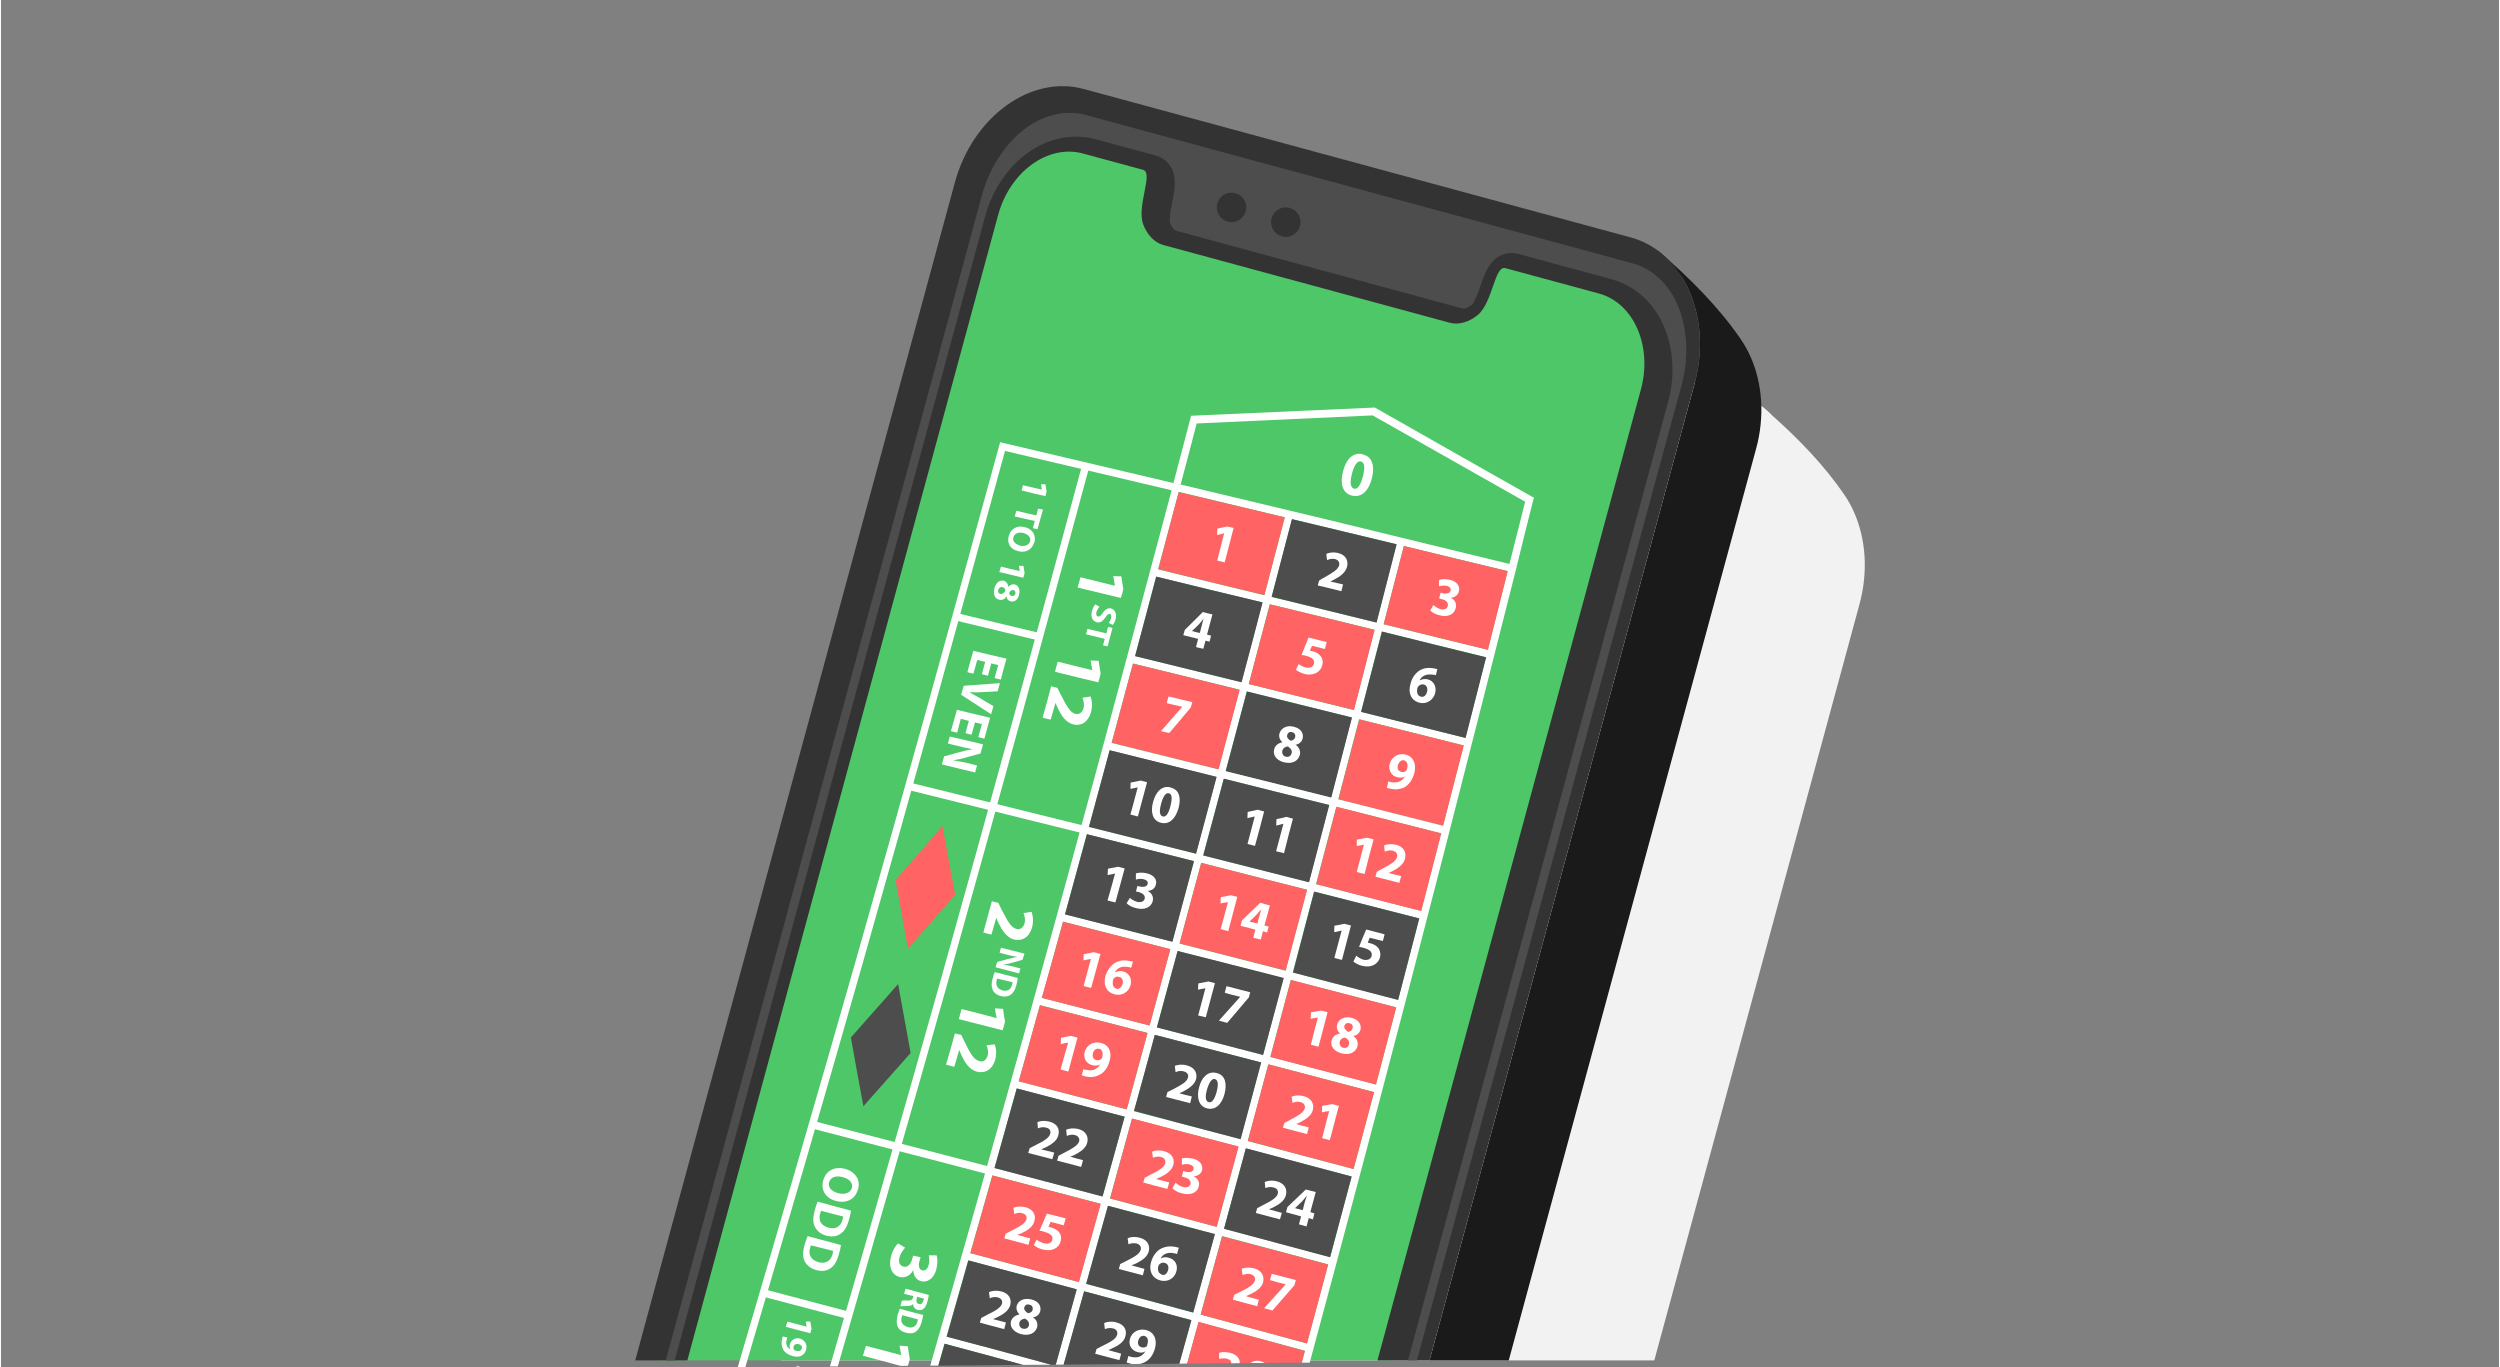 <?xml version="1.0" encoding="UTF-8"?>
<!DOCTYPE svg PUBLIC "-//W3C//DTD SVG 1.1//EN" "http://www.w3.org/Graphics/SVG/1.1/DTD/svg11.dtd">
<!-- Creator: CorelDRAW 2018 (64-Bit) -->
<svg xmlns="http://www.w3.org/2000/svg" xml:space="preserve" width="320px" height="175px" version="1.1" style="shape-rendering:geometricPrecision; text-rendering:geometricPrecision; image-rendering:optimizeQuality; fill-rule:evenodd; clip-rule:evenodd"
viewBox="0 0 9104.2 4982.9"
 xmlns:xlink="http://www.w3.org/1999/xlink">
 <rect x="0" y="0" width="9104.2" height="4982.9" fill="#808080" stroke="none"/>
 <defs>
  <style type="text/css">
   <![CDATA[
    .fil7 {fill:none}
    .fil2 {fill:#1A1A1A}
    .fil3 {fill:#333333}
    .fil4 {fill:#4D4D4D}
    .fil1 {fill:#4DC768}
    .fil6 {fill:#FF6363}
    .fil5 {fill:white}
    .fil0 {fill:#F2F2F2;fill-rule:nonzero}
   ]]>
  </style>
 </defs>
 <g id="Layer_x0020_1">
  <g id="_2110067925120">
   <path class="fil0" d="M3853.3 1231.5c65.1,-240.1 276.4,-393.7 469.6,-341.3l1994 541.1c35.8,9.7 68.6,25.9 97.8,47.3l-0.1 -0.1 0.2 0.1c14.8,10.9 28.7,23.1 41.6,36.5 99.2,88.5 189.2,182.2 260.8,286.5 3.5,5.2 6.9,10.5 10.4,15.8 3.2,5.5 6.4,10.9 9.6,16.4 3,5.7 6,11.4 9,17 2.7,5.9 5.4,11.8 8.2,17.6 2.5,6.1 5,12.2 7.4,18.2 2.3,6.2 4.5,12.5 6.7,18.7 2,6.4 3.9,12.7 5.9,19.1 1.7,6.6 3.4,13.1 5.1,19.6 1.5,6.7 2.9,13.3 4.3,20 1.2,6.8 2.4,13.6 3.5,20.4 0.9,6.9 1.8,13.8 2.7,20.7 0.6,7 1.2,14 1.8,21 0.3,7.1 0.6,14.2 0.9,21.3 0,7.2 0,14.4 0,21.6 -0.2,7.2 -0.5,14.5 -0.8,21.7 -0.6,7.3 -1.2,14.6 -1.8,21.9 -0.9,7.4 -1.8,14.8 -2.7,22.1 -1.2,7.4 -2.4,14.8 -3.6,22.2 -1.5,7.4 -3,14.8 -4.6,22.2 -1.8,7.4 -3.7,14.9 -5.5,22.3l-748.1 2756.8 -3183.6 0c870.1,-3206.4 158.4,-583.7 1011.3,-3726.7zm2649.7 343.7l0.4 0.6 -0.3 -0.6 -0.1 0zm27 51.4l0.4 0.8 -0.3 -0.6 -0.1 -0.2zm36.1 138l0 0.6 0 -0.3 0 -0.3zm-10.7 175.4l-0.2 1 0 -0.3 0.2 -0.7z"/>
   <polygon class="fil1" points="3779.4,439.8 4164.6,510.7 6086,1065.5 6090.8,1378.9 5066,4958.2 2395.7,4958.2 3596.2,649.6 "/>
   <path class="fil2" d="M6037.7 912.5c115.6,99.3 221.1,204.4 302.6,323.1 3.4,5.3 6.9,10.6 10.3,15.8 3.3,5.5 6.5,11 9.7,16.4 3,5.7 6,11.4 8.9,17.1 2.8,5.9 5.5,11.7 8.2,17.6 2.5,6 5,12.1 7.5,18.1 2.2,6.3 4.4,12.5 6.7,18.7 1.9,6.4 3.9,12.8 5.9,19.2 1.7,6.5 3.4,13 5.1,19.6 1.4,6.6 2.9,13.3 4.3,20 1.2,6.7 2.3,13.6 3.5,20.3 0.9,6.9 1.8,13.8 2.6,20.7 0.7,7 1.2,14.1 1.8,21.1 0.3,7.1 0.7,14.2 1,21.3 0,7.2 0,14.3 0,21.5 -0.3,7.3 -0.6,14.5 -0.9,21.8 -0.5,7.3 -1.1,14.6 -1.7,21.9 -0.9,7.3 -1.8,14.7 -2.7,22 -1.2,7.4 -2.4,14.8 -3.6,22.2 -1.5,7.4 -3.1,14.8 -4.6,22.3 -1.9,7.4 -3.7,14.8 -5.6,22.2l-901.6 3322.8 -288.7 0 966.3 -3561c1.9,-7.5 3.7,-15 5.6,-22.5 1.5,-7.5 3.1,-15 4.6,-22.5 1.3,-7.4 2.5,-14.9 3.7,-22.4 0.9,-7.4 1.8,-14.8 2.7,-22.3 0.6,-7.3 1.2,-14.7 1.8,-22.1 0.3,-7.3 0.6,-14.7 0.9,-22 -0.1,-7.2 -0.1,-14.5 -0.1,-21.7 -0.3,-7.2 -0.6,-14.4 -0.9,-21.5 -0.6,-7.1 -1.2,-14.2 -1.8,-21.3 -0.9,-7 -1.8,-13.9 -2.7,-20.9 -1.2,-6.9 -2.4,-13.7 -3.5,-20.6 -1.5,-6.7 -2.9,-13.5 -4.4,-20.2 -1.7,-6.6 -3.4,-13.2 -5.2,-19.8 -1.9,-6.4 -3.9,-12.9 -5.9,-19.3 -2.3,-6.3 -4.5,-12.6 -6.8,-18.9 -2.5,-6.1 -5,-12.2 -7.5,-18.3 -2.8,-5.9 -5.5,-11.9 -8.3,-17.8 -3,-5.8 -6,-11.5 -9,-17.2 -3.3,-5.5 -6.5,-11.1 -9.8,-16.6 -29.4,-32.3 -58.9,-64.5 -88.4,-96.8z"/>
   <path class="fil3" d="M3946 324.3l1994 541.1c193.1,52.4 297.8,291.7 232.7,531.8l-966.3 3561 -189.8 0 960.2 -3538.8c42.9,-157.8 -26,-315.1 -152.9,-349.6l-340.9 -92.5c-40,-10.8 -45.7,125.7 -101.8,171.6 -28.9,23.6 -67.7,36.4 -99.9,27.7 -348.7,-94.6 -697.4,-189.2 -1046.1,-283.9 -32.2,-8.7 -59.2,-39.4 -72.2,-74.4 -25.2,-67.9 38.8,-188.6 -1.1,-199.5l-219.1 -59.4c-127,-34.5 -265.9,66.5 -308.7,224.3l-1132.7 4174.5 -189.9 0 1164.8 -4292.7c65.2,-240.1 276.5,-393.6 469.7,-341.2z"/>
   <path class="fil4" d="M3953 418.9c-21.3,-5.8 -43.2,-8.3 -65.2,-7.5 -156.1,5.4 -273.4,155.5 -311.3,295.3l-1153.6 4251.5 32.5 0 1132.3 -4173c39.8,-146.5 162.3,-281.5 321.8,-287 27,-0.9 54,2.2 80.1,9.3l219 59.4c14.3,3.9 27.3,11 38.2,21.1 52.2,48 25.2,121.7 15.9,180.8 -1.5,9.4 -5,35.4 -1.7,44.5 3,7.9 12.7,24.9 20.9,27.5 348.7,94.6 697.4,189.3 1046.1,283.9 8.4,1.9 25.5,-7.9 32,-13.2 7.5,-6.1 17.6,-30.4 21,-39.3 21.9,-55.6 35.9,-132.9 105.2,-148 14.4,-3.1 29.3,-2.6 43.6,1.2l340.8 92.5c26.1,7.1 51,18.1 73.8,32.5 134.9,85.4 172.3,263.7 132.6,410.2l-949.1 3497.6 32.5 0 965.9 -3559.5c38,-139.9 12.6,-328.7 -119.3,-412.3 -18.6,-11.8 -38.8,-20.7 -60,-26.5l-1994 -541z"/>
   <path class="fil3" d="M4484.8 702.1c29.7,0 53.8,24.1 53.8,53.7 0,29.7 -24.1,53.8 -53.8,53.8 -29.6,0 -53.7,-24.1 -53.7,-53.8 0,-29.6 24.1,-53.7 53.7,-53.7z"/>
   <path class="fil3" d="M4682.5 755.8c29.7,0 53.8,24.1 53.8,53.8 0,29.7 -24.1,53.8 -53.8,53.8 -29.7,0 -53.7,-24.1 -53.7,-53.8 0,-29.7 24,-53.8 53.7,-53.8z"/>
   <g>
    <path class="fil5" d="M4299.6 1766c195,47 390.6,93 585.2,140 8.4,2.4 17.2,5.2 26.2,6.6 195.3,48 391.2,95 587.1,142.9 8.7,2.4 17.5,5.2 26.8,6.6 -87.8,347.9 -175.9,695.4 -264.6,1041.3 -88.7,346 -178.5,691 -269.3,1034.7 -72.9,276.2 -146.8,552.4 -221.2,828.2 -9.7,0 -19.4,0 -29,0 74.9,-278.6 149.8,-557.2 223.6,-836.3 89.9,-339.3 178.2,-679.6 265.6,-1020.4 87.6,-341.7 174.6,-684.4 261.2,-1028 -200.3,-48.4 -400.7,-97.3 -600.5,-145.2 -199.7,-47.9 -399.6,-95.9 -598.6,-143.8 0,0 0,0 0.3,0 -89.9,338.4 -179.8,676.4 -271.1,1013.3 -91.2,336.1 -182.8,671.6 -275.9,1005.7 -108.4,389.2 -218.7,777.8 -329.6,1165.6 -9.7,0 -19.4,0 -29.1,0 63.5,-221.2 126.7,-442.3 189.1,-663 62.6,-221.6 124.7,-444.1 186.5,-666.4 85.7,-308.4 170.1,-617.9 254,-927.8 83.8,-309.9 167.1,-621.3 250.2,-933.1 -202.4,-48 -405.2,-95.4 -607.3,-143.4 -84.7,310 -169.6,619.1 -255,927.4 -85.1,307.7 -171.4,614.8 -258.3,920.8 -70.9,249.7 -143,499.3 -215,747 -72,248.2 -145.2,496 -218,743.7 -9.4,0 -18.5,0 -27.8,0.5 73.1,-248.7 145.8,-496.9 218.3,-746.6 72.4,-249.1 144.9,-499.7 216.2,-750.3 88.3,-310.3 175.9,-621.7 262.8,-934 86.8,-312.3 172.7,-626.1 259,-940.3 153.1,36.1 307.1,72.7 461.4,108.7 56.9,13.8 114,27.1 171.2,40.4 8.8,2.3 17.8,4.7 26.6,6.6 -0.7,-0.5 -1,-0.9 -1,-1.4z"/>
    <path class="fil5" d="M4204.7 2072.1c-2.5,9 -5,18.1 -6.9,26.6 203.7,49.8 408.6,99.7 612.9,149 204.4,49.4 409.9,100.6 614.9,150.9 2.5,-8.5 4.4,-17 6.9,-27 -205.3,-49.8 -410.3,-101.1 -614.9,-150.5 -204.9,-49.3 -408.9,-99.1 -612.9,-149z"/>
    <path class="fil5" d="M4120 2387.7c-2.2,9.5 -5,19 -7.2,27.6 205,50.3 409.7,100.1 614.5,150.9 205.1,50.8 411.2,102.5 616.7,154.2 2.5,-9.5 4.7,-18.5 7.5,-27.5 -206.2,-51.7 -411.9,-102.9 -617,-153.8 -204.5,-50.7 -410.2,-100.6 -614.5,-151.4z"/>
    <path class="fil5" d="M5089.4 1970.1c-88.1,344.1 -176.8,687.3 -266.2,1029.4 -89.3,341.8 -179.6,682.1 -270.8,1022.3 -85,316.7 -171.5,632.7 -258.4,948.3 9.7,0 19.1,0 29.1,-0.5 85.9,-312.8 171.7,-626.4 255.8,-940.2 91.1,-339.8 181.4,-682 270.6,-1023.3 89.4,-342.1 178.4,-685.3 266.8,-1029.9 -9.1,-1.4 -17.5,-4.2 -26.9,-6.1z"/>
    <path class="fil5" d="M4682.3 1871.8c-89.3,342.2 -179.4,684 -269.9,1024.2 -90.4,339.9 -181.4,679.3 -274,1017.1 -97,354.2 -195.9,707.7 -294.6,1060.3 9.4,0 19.1,0 29.1,0 98.4,-350.3 195.9,-701 291.8,-1052.7 92.1,-337.9 183.8,-678.2 274.3,-1018 90.4,-339.8 180.5,-681.6 269.9,-1024.2 -8.8,-2.9 -17.8,-4.8 -26.6,-6.7z"/>
    <path class="fil6" d="M4292.1 1793.5c-24.7,94 -49.3,188 -74.3,281 128.7,31.8 257.7,63.1 387.1,94 24.3,-94 48.7,-188.5 74,-282.9 -129.3,-30.8 -258,-61.7 -386.8,-92.1z"/>
    <path class="fil6" d="M5112.9 1990c-24.7,95.4 -48.8,190.3 -73.5,284.8 126.3,31.3 252.8,62.6 379.9,93.5 23.8,-94.9 47.8,-190.3 71.9,-286.7 -126.5,-29.9 -252.4,-60.7 -378.3,-91.6z"/>
    <path class="fil6" d="M4125.9 2418.6c-25.9,96.8 -51.8,192.7 -77.8,288.5 129.7,32.3 259.3,65.1 389.6,96.9 25.3,-95.9 50.6,-192.7 76.9,-289.5 -130,-32.3 -259,-64.6 -388.7,-95.9z"/>
    <path class="fil6" d="M4624.9 2202.6c-26.3,96.9 -51.6,193.7 -77.2,290.5 127.5,31.8 255.5,63.1 383.6,94.4 24.7,-96.8 50.3,-194.5 75,-291.8 -127.1,-31.4 -254.9,-62.7 -381.4,-93.1z"/>
    <path class="fil6" d="M4950.7 2621.7c-25.6,97.8 -50.9,195.1 -76.2,291.9 126.8,32.3 254,64.1 381.4,96.3 25,-97.7 49.7,-195 75.6,-292.8 -127.4,-31.8 -254.3,-63.6 -380.8,-95.4z"/>
    <path class="fil4" d="M4210.3 2101.5c-25.3,97.3 -51.6,193.7 -76.9,290 129.7,31.4 258.7,63.2 388,95 26,-96.9 51.3,-193.7 76.6,-291 -129,-30.8 -258.7,-61.7 -387.7,-94z"/>
    <path class="fil4" d="M4704.8 1892.2c-24.6,94 -49,188.9 -73.7,282.9 127.2,30.9 255.2,62.7 382.4,94 24.4,-94.9 48.7,-190.3 73.1,-285.3 -127.5,-30.8 -254.6,-61.2 -381.8,-91.6z"/>
    <path class="fil4" d="M5033.2 2301.8c-25.9,98.3 -50.9,195.6 -76.2,292.9 127.1,31.3 253.6,63.1 380.8,94.9 24.7,-97.8 49.7,-195.6 75,-293.8 -127.2,-30.8 -253.4,-62.2 -379.6,-94z"/>
    <path class="fil4" d="M4540.8 2520.2c-25.3,96.8 -51.5,193.6 -77.2,290.4 127.8,31.8 256.2,64.6 384.6,96.8 25.3,-97.3 50.3,-194.6 75.6,-292.3 -127.4,-31.8 -255.5,-62.7 -383,-94.9z"/>
    <path class="fil5" d="M4432.7 2043.2c9.1,2.3 18.1,4.2 27.2,6.6 10.6,-42.2 21.6,-84 32.5,-125.8 -7.5,-1.4 -15.3,-3.8 -23.1,-5.2 -11.9,2.9 -24.4,5.2 -36.3,7.6 0,8.1 -0.6,16.1 -0.9,23.7 8.7,-1.9 17.8,-4.2 25.9,-6.6 0,0 0,0 0,0 -8.7,33.2 -17.2,66.4 -25.3,99.7z"/>
    <path class="fil5" d="M4885.1 2154.7c2.2,-8.1 3.7,-16.1 6.2,-24.7 -15.3,-3.3 -29.9,-7.1 -45.9,-10.4 0,0 0,0 0,0 4.7,-2.4 9.4,-4.8 14.1,-7.6 22.2,-11.4 40.9,-25.6 46.5,-47 5.3,-22.3 -5,-42.7 -32.8,-49.4 -16.5,-4.2 -32.2,-1.9 -42.8,2.9 0.3,8.1 1.6,15.6 2.8,23.2 7.5,-4.2 18.2,-6.6 28.5,-4.2 14,3.8 17.5,13.3 15.3,23.2 -4.4,14.7 -21,25.2 -53.4,43.7 -6.6,3.8 -13.8,7.1 -19.4,11.4 -2.2,6.2 -3.5,12.3 -5,18 28.4,6.7 57.2,13.3 85.9,20.9 0,0 0,0 0,0z"/>
    <path class="fil5" d="M5208.8 2224.5c5.9,7.1 18.1,14.2 34,18 30.9,8.5 54.1,-3.8 59.4,-27.1 4,-16.1 -4.4,-30.8 -18.2,-36.5 0,0 0,0 0,0 16.3,-1.9 26.6,-10.4 29.7,-24.2 4.4,-17.1 -6.5,-35.1 -32.2,-41.3 -16.5,-3.8 -31.5,-2.8 -40.2,0.5 -0.7,7.6 -0.7,14.7 -0.4,22.8 7.2,-1.9 17.5,-3.4 27.8,-1.5 11.9,2.9 16.9,10 14.4,17.6 -2.8,10.9 -16.2,11.4 -25.6,10 -3.4,-1 -7.2,-1.5 -10.3,-2.9 -2.5,7.6 -4.1,14.3 -5.6,21.4 3.7,1.4 7.5,1.9 11.5,2.8 12.2,3.4 23.1,11.4 19.7,24.7 -1.9,9.5 -11.9,15.2 -26.5,11.4 -11.9,-3.3 -21.9,-11.4 -26,-15.2 -4.4,7.1 -7.8,13.8 -11.5,20.4 0,0 0,-0.5 0,-0.9z"/>
    <path class="fil5" d="M4382.1 2364.5c2.5,-10 5,-20 7.8,-29.5 5,1.5 10,2.9 14.7,3.4 1.9,-7.1 4.1,-14.3 5.6,-21.9 -5,-0.9 -10,-1.9 -14.7,-3.8 6.6,-24.2 13.2,-48.8 19.7,-73.5 -11.9,-2.4 -23.4,-4.8 -35,-8.6 -22.1,22.3 -44,43.7 -65.9,65.5 -2.2,6.7 -3.7,12.8 -5.3,19 18.1,4.8 35.6,9 54.1,13.3 -2.9,10 -5.4,19.9 -7.9,29.9 8.5,1.9 17.8,4.8 26.9,6.2 0,0 0,0 0,0zm-40.6 -65.5c0,0 0,0 0.3,-0.5 7.5,-7.1 16.3,-14.7 24.4,-23.3 5.9,-7.1 10.9,-12.8 16.5,-19.9 0,0 0,0 0.3,0 -2.5,8.6 -5,15.7 -6.5,23.8 -2.8,9.4 -5,18.9 -7.2,27.9 -9.7,-1.8 -18.7,-4.2 -28.1,-7.1 0,0 0,-0.4 0.3,-0.9z"/>
    <path class="fil5" d="M4832.3 2340.3c-22.2,-5.7 -44.7,-11.4 -66.9,-16.6 -8.4,21.3 -17.1,42.2 -25.6,63.6 6,0.4 10.3,1.4 16.3,2.8 25,6.2 32.2,16.1 29,29.4 -3.4,13.3 -16.8,16.2 -29.3,13.3 -11,-2.4 -21.3,-8.5 -26.3,-12.8 -3.4,7.6 -6.9,14.7 -10.3,21.4 5.6,4.2 17.2,10.9 31.9,15.2 33.1,7.5 58.1,-7.6 64,-30.9 4.1,-14.2 1.3,-27.1 -6.9,-35.6 -6.2,-8.1 -17.1,-13.8 -30,-17.1 -2.8,0 -5.3,-0.9 -7.8,-1.4 2.5,-5.2 5,-11.4 7.8,-18 15.4,4.2 31.3,8 46.9,11.8 2.5,-8 4.1,-16.1 6.3,-24.2 0,0 0,0 0,0 0.3,0 0.9,-0.5 0.9,-0.9z"/>
    <path class="fil5" d="M5235.6 2439c-2.8,-1 -6.8,-1.9 -12.2,-2.9 -19.6,-3.8 -36.5,-1.9 -51.8,6.7 -16,9.5 -29.4,27 -35,51.2 -8.4,29.9 0.9,58.9 33.7,67.4 26,6.2 50,-10.4 56.6,-35.1 6.5,-25.6 -7.2,-45.5 -26.9,-50.3 -11.9,-2.4 -21.2,-0.5 -28.4,3.3 -0.6,0 -1,0 -1.3,0 6.6,-13.7 21.6,-24.2 47.8,-20.4 5,0 7.8,1 11.6,1.9 1.2,-7.6 3.7,-15.2 5.3,-22.8 0,0.5 0.3,1 0.6,1zm-60.3 100.1c-13.1,-2.8 -16.5,-17.1 -13.4,-30.3 0.6,-3.8 2.5,-5.7 3.1,-6.7 4.7,-5.7 12.2,-9 20,-7.6 12.2,3.3 15.3,14.7 12.2,27.1 -2.8,11.8 -11.6,20.9 -21.9,17.5z"/>
    <path class="fil5" d="M4255.3 2538.2c-2.5,8.5 -4.7,16.1 -6.6,24.7 18.4,4.7 36.9,8.5 55.9,12.8 0,0.4 0,0.9 0,0.9 -25.9,29.5 -51.5,58.9 -77.1,88.3 10.3,1.9 20,4.3 30.3,6.6 26.5,-30.8 52.5,-61.6 78.7,-93.4 1.9,-6.2 3.1,-12.4 5.3,-19 -29.4,-7.1 -58.4,-14.3 -86.5,-20.9z"/>
    <path class="fil5" d="M4676.4 2778.3c28.7,7.2 51.2,-3.8 57.5,-27.5 3.4,-15.2 -4.4,-28.5 -15,-36.1 0,0 0,0 0,-0.4 14.1,-2.9 22.8,-12.4 25,-22.8 4,-15.7 -3.1,-35.6 -31.9,-42.7 -24.3,-6.7 -46.8,3.8 -52.8,25.1 -2.5,11.4 1,22.8 11,30.9 0,0.4 0,0.4 0,0.4 -15.7,3.4 -26.6,11.9 -30,26.1 -5,18.1 5.3,39 35.3,47 0,0 0.3,0 0.9,0zm5.9 -20.4c-10.6,-2.8 -14.3,-12.8 -12.5,-22.3 2.9,-9 10.4,-14.2 20,-15.2 10.3,6.7 16.6,13.8 14.1,25.2 -3.4,10 -10.6,14.7 -21.6,12.3zm23.2 -89.2c10.6,1.9 12.8,10.9 11.2,18 -1.9,8.1 -9.4,12.8 -16.6,12.8 -8.7,-4.7 -15.3,-12.8 -12.4,-20.4 1.5,-8 8.7,-13.7 18.1,-10.4 -0.3,0 -0.3,0 -0.3,0z"/>
    <path class="fil5" d="M5051.3 2870.9c2.8,1.9 8.1,2.8 13.1,3.8 18.5,4.3 36.3,1.9 50.6,-5.2 16.6,-9.5 29.7,-27.6 36.3,-53.2 7.2,-29.4 -1.3,-58.4 -31.9,-66 -27.5,-7.1 -51.5,9 -58.1,33.3 -6.2,24.6 7.2,44.1 27.5,49.3 11.2,2.4 20,1.9 26.9,-3.3 0,0.5 0,0.5 0.3,0.5 -4.1,8 -11.9,15.6 -21,18.9 -7.5,3.4 -17.5,2.9 -26.2,2 -6.2,-0.5 -9.4,-2.4 -12.2,-3.4 -1.9,8.1 -4,15.7 -5.6,23.8 0,0 0,0 0.3,-0.5zm62.2 -99.7c13.1,3.8 14.7,17.6 10.9,30.9 -0.6,4.2 -2.2,5.7 -3.4,7.1 -3.8,3.8 -10,6.6 -17.8,3.8 -11.6,-2.4 -15.3,-13.3 -12.2,-23.3 3.7,-13.7 13.7,-21.3 23.1,-18.5 -0.3,0 -0.6,0 -0.6,0z"/>
    <path class="fil5" d="M3940.4 1694.3c-84.4,313.3 -169.5,626.1 -254.7,936.9 -85,310.5 -171.2,620.9 -258,930.2 -66.6,237.4 -134.5,474.7 -202.2,711 -67.5,235.9 -135.9,472.2 -204.3,707.6 9.4,0 19.1,0 28.5,0 67.8,-234.9 135.9,-469.8 203,-704.7 67.2,-235 135,-471.3 201.2,-707.2 86.9,-309.4 173.2,-619.8 258.4,-931.2 85.1,-311.3 169.6,-623.6 254.3,-936.4 -9.1,-1.9 -17.8,-3.8 -26.2,-6.2z"/>
    <path class="fil5" d="M3934.1 2104.4c-3.7,12.8 -6.6,24.2 -10.3,37 53.1,12.8 105.6,25.6 157.8,38 3.4,-10.5 5.9,-20.9 8.7,-31.8 -2.5,-15.2 -5,-30.9 -7.2,-47 -10.3,-0.5 -19.3,0 -29.3,-1 1.8,11.9 3.7,23.3 5.9,34.2 -0.6,0.5 -0.6,1 -0.6,1 -41.6,-10 -83.4,-20.4 -124.7,-30.9 -0.3,0.5 -0.3,0.5 -0.3,0.5zm-82.8 307.1c-3.4,12.3 -7.2,24.6 -9.7,37 51.9,12.8 105,26.1 157.5,38.4 3.1,-10.4 6.2,-20.4 8.7,-31.8 -2.5,-15.6 -5.3,-30.8 -7.5,-47 -9.6,-0.4 -19.3,0 -29,-0.9 1.9,11.4 3.7,22.8 5.6,34.2 -0.3,0.4 -0.3,0.9 -0.3,0.9 -41.9,-10.4 -83.1,-19.9 -125.3,-30.8 0,0 0,0 0,0zm-55.6 204c10.3,2.9 19.7,5.3 30,7.2 5.6,-20 11.6,-40.4 17.2,-60.3 0,0 0.3,0 0.6,0 2.5,6.6 5,12.3 7.8,18 13.4,28.5 29.7,52.7 56.3,59.8 28.7,7.1 54.6,-8 64.9,-44.6 6,-21.8 4.1,-42.2 -1.5,-57.4 -10,1.9 -19.7,3.8 -29.4,4.7 3.7,10.5 7.2,23.8 4.1,37.5 -5.3,18.5 -17.8,24.2 -30.3,21.4 -18.8,-5.2 -31.3,-27.1 -52.8,-69.8 -4.1,-8.1 -8.8,-17.1 -12.8,-25.1 -6.9,-1.5 -14.7,-3.4 -22.5,-5.7 -10,38.4 -20.3,76.4 -31,113.9 -0.6,0.4 -0.6,0.4 -0.6,0.4zm192.1 -412.4c-3.7,4.3 -9,13.3 -11.5,22.8 -6.6,23.7 2.8,38.4 16.9,41.8 11.8,3.3 21.2,-2.4 31.5,-16.7 6.6,-9.9 10.9,-14.7 16.6,-13.2 4.3,0.9 6.5,6.1 4.7,15.1 -2.2,8.1 -6.3,14.3 -8.8,16.7 4.4,3.3 9.4,5.6 14.7,8 3.4,-4.2 7.8,-10.9 10.3,-20.9 5.3,-19.9 -2.8,-35.6 -16.9,-39.4 -11.9,-2.3 -22.8,4.8 -31.2,18.6 -6.6,9 -11.3,12.3 -16,10.9 -5.9,-1 -7.4,-6.2 -5.9,-15.2 2.5,-8.6 7.5,-16.2 11.3,-20.4 -5,-2.4 -9.7,-5.2 -14.4,-8.1 -0.9,0 -1.3,0.5 -1.3,0zm-28.1 88.8c-2.2,7.1 -3.4,13.3 -5.3,19.9 22.5,5.7 45.6,10.9 68.4,16.6 -2.5,8.1 -4,15.7 -6.2,23.7 5.6,1 11.2,2.4 16.5,3.8 6,-22.7 12.2,-45.5 17.8,-67.4 -5.6,-1.4 -10.6,-2.8 -15.9,-3.8 -2.5,8.1 -4.7,16.2 -6.2,23.8 -23.2,-5.7 -46,-10.9 -69.1,-16.6 0,0 0,0 0,0z"/>
    <path class="fil5" d="M3475.5 2232.5c-2.8,8.6 -6,17.6 -8.2,26.1 103.2,24.7 205.9,49.9 309.3,74.6 2.2,-8.6 4.7,-17.6 6.9,-26.6 -102.5,-24.7 -205.6,-48.9 -308,-74.1z"/>
    <path class="fil5" d="M3597 2462.7c4.1,-15.2 8.1,-29.9 12.2,-45.1 8.1,2.9 16.5,3.8 25.3,6.2 -4.7,16.1 -8.8,31.8 -13.4,47.5 7.8,1.9 15.3,4.2 22.8,5.7 6.5,-25.2 13.1,-50.8 20.6,-76.5 -40.3,-9 -80.6,-18.9 -120.6,-28.4 -7.8,26.1 -15.3,52.2 -21.9,77.8 7.5,1.9 14.4,3.8 22.2,5.2 4.7,-16.1 9.1,-32.7 13.8,-49.8 9.3,2.4 19,4.7 29,7.1 -4.4,14.7 -8.1,29.9 -12.2,44.6 7.2,1.9 14.7,4.3 22.5,5.7 -0.3,0 -0.3,0 -0.3,0zm-97.8 69.3c36.6,23.7 72.8,47.5 109.4,71.2 3.1,-10 5.3,-19.5 8.4,-29.9 -15.9,-9 -32.2,-18.5 -47.5,-28 -12.5,-7.1 -26.2,-14.2 -39.4,-21.8 0,0 0,0 0,-0.5 16,0.5 31.3,0.5 46.9,-0.5 18.1,-0.9 36.6,-1.9 55.3,-2.8 2.8,-9.5 5.3,-20 8.1,-29.9 -44,3.3 -88.1,6.1 -131.5,9.5 -3.4,11.4 -6.6,21.8 -9.7,32.7 0,0 0,0 0,0zm38.1 145.7c4.1,-15.2 8.5,-30.4 12.5,-44.6 8.5,2.4 16.9,3.3 25,5.7 -4,16.1 -8.7,31.8 -12.8,47.5 6.9,2.3 14.4,4.2 22.2,5.7 6.6,-25.2 14.1,-50.8 20.6,-76 -40.3,-9.5 -80.6,-19.4 -120.9,-28.9 -7.2,26.1 -14.4,52.2 -21.9,77.8 7.5,1.4 15.4,3.8 22.9,5.2 4.3,-16.1 8.4,-33.2 13.1,-50.3 10,2.9 19.7,5.2 29.3,7.6 -4.3,14.7 -8.1,29.4 -12.1,44.6 6.8,2.4 14.3,4.3 22.1,5.7 0,0 0,0 0,0zm-86.8 31.8c11.5,2.9 24,6.7 36.2,9 19.7,5.3 36.9,8.6 53.5,11.9 -0.4,0.5 -0.4,0.5 -0.4,0.5 -16.2,2.3 -33.7,7.1 -49,10.9 -18.1,5.2 -35.6,10.4 -53.4,14.7 -3.2,9.5 -5.3,19.5 -8.2,29.4 40.3,10.5 80.6,19.5 121.3,29.5 1.8,-8.6 4.3,-16.7 6.8,-25.7 -11.8,-2.8 -23.7,-5.2 -35.3,-9 -18.1,-3.8 -35,-6.6 -50.9,-9.5 0,0 0,0 0.3,-0.5 14.4,-2.3 32.5,-5.7 46.9,-10.4 16.9,-4.7 34.3,-9.5 51.8,-14.2 2.5,-11.4 6.3,-21.9 9.1,-33.3 -40.3,-9.5 -80.9,-19.4 -121.2,-28.4 -2.5,7.6 -4.7,16.6 -6.6,24.6 -0.3,0.5 -0.9,0.5 -0.9,0.5z"/>
    <path class="fil5" d="M3725.1 1767.4c-1.9,7.6 -3.7,13.3 -5.6,19.9 29,7.6 57.5,14.8 87.1,20.9 1.3,-5.2 2.9,-10.4 4.1,-16.6 -1.6,-9 -3.1,-17.5 -4.1,-26.6 -5.6,0.5 -11.5,0 -15.9,0 0.3,6.7 1.6,12.9 2.8,19.5 0,0 0,0 0,0 -23.1,-5.2 -46.5,-10.9 -69.3,-16.1 0.6,0 0.9,-0.5 0.9,-1zm-24.7 94c-2.2,7.1 -3.7,13.8 -5.9,20.9 24.3,5.7 48.7,10.9 73.4,16.6 -2.8,9 -5,18 -7.2,26.1 5.3,1.4 11.3,2.8 16.9,3.8 6.5,-24.2 13.1,-47.9 20,-71.7 -6.3,-1.4 -11.9,-2.3 -17.8,-3.3 -2.5,8.1 -4.4,16.6 -6.6,24.7 -24.4,-5.2 -49,-11.4 -72.8,-17.1 0,0 0,0 0,0zm65.9 116.3c7.2,-28 -8.1,-50.8 -35.6,-56.5 -25.6,-7.1 -50,4.3 -57.8,31.8 -7.5,27 5.3,49.3 35.3,56 24.4,6.6 49.7,-4.3 57.2,-32.3 0,0.5 0.6,1 0.9,1zm-15.9 -4.8c-4.1,14.7 -20.3,19.5 -35.9,15.7 -17.2,-4.8 -28.8,-16.1 -24.7,-30.4 3.7,-13.8 18.7,-19.9 35.9,-15.7 16.9,4.3 28.5,15.2 25,30 -0.3,0.4 -0.3,0.4 -0.3,0.4zm-105.9 91.6c-1.9,6.7 -3.8,13.3 -5.9,20.4 29,6.7 58.4,14.3 87.1,20.9 1.9,-5.7 3.5,-11.4 5,-17.6 -1.8,-9 -3.4,-18 -4.3,-26.1 -6,0.5 -11.3,0.5 -16.6,0 0.9,6.2 1.9,12.4 3.1,19 0,0 0,0 0,0 -22.8,-4.7 -45.9,-10.4 -69.3,-16.1 0,0 0.6,0 0.9,-0.5zm-23.7 80.2c-5.4,21.4 0.6,37.5 17.1,40.8 11.6,3.4 20.3,-2.3 26,-10.9 0,0.5 0.6,0 0.9,0 1.6,10.5 7.8,15.7 15.3,17.1 10.6,3.3 25.3,-2.8 30.3,-24.2 4.7,-17.1 -1.6,-33.7 -15.6,-37.5 -7.8,-1.4 -15.9,1 -22.8,8.1 -0.6,0.5 -0.6,0.5 -0.6,0.5 -1.6,-11 -6.9,-19 -17.5,-22.3 -11.9,-2.4 -27.2,4.7 -33.5,27.5 0,0.5 0.4,0.9 0.4,0.9zm13.7 4.8c2.5,-7.6 9.4,-11.4 15.6,-9.5 6.6,1.4 10.3,6.6 10.3,13.7 -4.7,7.6 -10.3,11.9 -18.7,11 -6,-1.9 -9.4,-7.6 -7.2,-15.2zm62.5 14.7c-2.5,7.6 -9.1,9 -13.8,7.6 -5.9,-1 -8.7,-6.7 -8.7,-11.4 4,-7.1 9,-11.4 15,-9.5 5.9,0.5 8.7,5.7 7.5,13.3z"/>
    <path class="fil5" d="M4956.3 1682c12.8,2.4 16,21.3 7.5,53.6 -8.7,33.7 -20,48.4 -32.2,45.6 -12.8,-3.3 -16.8,-20.9 -7.8,-55.1 8.5,-33.7 21,-47.4 32.5,-44.1 0,0 0,0 0,0zm7.2 -26.6c-36.5,-9 -62.2,20.4 -72.5,63.1 -10.9,41.3 -3.4,78.8 32.5,87.8 35.6,8.6 61.3,-18 72.8,-63.1 10,-39.9 4.7,-78.8 -33.1,-86.8 0,0 0,-0.5 0.3,-1z"/>
    <path class="fil5" d="M4272.8 1761.7c21.2,-81.6 42.8,-163.7 64.6,-246.3 2.2,0 5.3,0 8.2,-0.5 218.6,-9.9 438,-19.4 657.9,-29.4 0.6,0 1.6,0 2.5,-0.5 0.6,0.5 1.6,1.4 2.8,1.4 189.3,107.8 379.6,215.5 570.8,323.7 2.2,1.5 4.7,2.4 7.2,2.9 -21.6,84 -41.9,167 -62.2,249.6 -9.4,-1.4 -18.1,-3.8 -27.2,-6.1 19.1,-75.5 38.5,-151.4 57.5,-227.9 -185.6,-105.3 -371.1,-210.2 -555.8,-314.6 -213.7,9.5 -427,19.4 -641.4,29.4 -19,75 -39.3,149.5 -59,224.5 -8.8,-1.9 -17.2,-4.3 -25.9,-6.2z"/>
    <path class="fil4" d="M3269.6 3586.6c15,84 30.3,168 45.6,251.1 -57.5,65 -114.7,129.5 -172.1,194.1 -16,-83.1 -30.6,-167.1 -45.6,-250.6 57.1,-64.6 114.6,-129.6 172.1,-194.6z"/>
    <path class="fil6" d="M3431.4 3010.9c15.3,84 30.3,167.5 46,250.6 -57.2,66 -114.4,131 -171.6,196 -15.6,-83.5 -30.6,-166.1 -45.6,-249.6 56.9,-65.5 114.1,-130.6 171.2,-197z"/>
    <path class="fil5" d="M3310.5 2851.9c-1.5,8.5 -4,17.6 -6.5,26.6 155.5,38.9 311.8,77.8 468,116.3 156.2,38.4 312.4,77.6 468.9,116.7 156.9,39.2 313.7,79.3 470.5,119.1 156.8,39.9 314.3,80.2 471.4,120.1 2.5,-9 4.4,-18 6.6,-27.5 -156.8,-39.9 -314.3,-80.2 -471.1,-120.1 -156.9,-39.9 -313.4,-79.5 -470.2,-118.6 -156.6,-39.2 -313.1,-78.3 -469.3,-116.8 -155.9,-38.4 -312.1,-77.8 -468.3,-115.8z"/>
    <path class="fil5" d="M2960.3 4085.4c-2.8,9 -5.6,18 -8.1,26.6 157.4,41.3 315.2,82.1 473,122.9 157.7,40.8 315.5,82.6 473.9,123.9 158.4,41.3 316.7,83.8 475.2,125.8 158.6,42 317.4,84.9 476.1,127.2 2.2,-8.1 4.7,-17.6 7.2,-26.6 -158.4,-42.3 -317.1,-84.7 -475.8,-126.8 -158.3,-41.9 -316.9,-84.2 -474.9,-126.2 -158.1,-42 -316.1,-83.3 -473.9,-124.3 -157.7,-41.1 -315.2,-81.7 -472.7,-122.5z"/>
    <path class="fil5" d="M4035 2704.8c-2.8,9 -5.3,18 -7.2,27 204.7,50.3 410.6,101.9 616.1,152.9 205.6,51 412.4,103.9 618.3,156.1 2.2,-9 4.7,-18 7.2,-27.5 -206.5,-51.8 -412.2,-104.7 -618,-155.7 -205.9,-51 -411.4,-102 -616.4,-152.8z"/>
    <path class="fil5" d="M3864.7 3328.9c-2.8,9 -5.3,18 -7.4,27 205.8,52.7 412.6,105.4 619.5,158.6 207.1,53.1 414.2,106.7 621.7,160.4 2.2,-9 4.7,-18.1 6.9,-27.6 -207.8,-53.6 -415,-107.2 -621.8,-160.4 -206.5,-53.1 -413,-105.3 -618.9,-158z"/>
    <path class="fil5" d="M3780.7 3633.6c-2.8,9 -5.6,17.5 -8.1,26.1 207.4,53.6 414.2,107 621.7,160.9 207.1,53.8 415.2,108.2 622.9,163.2 2.2,-9.4 5,-18.5 7.9,-28 -208.4,-54.1 -415.8,-108.3 -623.6,-162.3 -207.1,-53.7 -414,-107.2 -620.8,-159.9z"/>
    <path class="fil5" d="M3695.4 3937.3c-2.2,9.1 -4.7,18.1 -6.9,26.6 207.5,54.1 415.3,108.7 622.7,162.8 207.1,54.1 415.8,109.6 624.5,164.7 2.5,-9 5.3,-18 7.5,-27.1 -208.7,-54.5 -417,-110.8 -624.5,-164.7 -207.7,-53.8 -415.8,-108.2 -623.3,-162.3z"/>
    <path class="fil5" d="M3519.5 4563.8c-2.8,9 -5.3,17.6 -7.5,26.6 208.4,55 417,110.9 625.8,167.1 209.5,56.3 418.6,112.9 628.3,169.4 2.2,-9 4.3,-18 6.8,-27.1 -209.3,-56.4 -418.6,-113.9 -627.3,-169.4 -208.7,-55.5 -417.7,-111.1 -626.1,-166.6z"/>
    <path class="fil5" d="M3432.4 4867.6c-2.2,9 -4.7,17.5 -6.6,26.5 99.3,26.1 199,53.2 299,80.3 33.7,0 67.8,-0.5 102.1,-0.5 -131.5,-36.1 -263,-71.2 -394.5,-106.3z"/>
    <path class="fil6" d="M4867.3 2940.6c-24.4,94 -49.1,188.5 -73.7,282 127.4,32.2 254.9,65.5 382.7,97.7 24.3,-93.9 48.7,-188.4 72.8,-282.8 -127.8,-32.3 -254.7,-64.6 -381.8,-96.9z"/>
    <path class="fil6" d="M4374.6 3144.7c-26.9,98.3 -53.4,196.1 -79,293.8 128.1,32.8 257.4,66 386.7,98.7 25.3,-97.3 51.9,-195.5 78.1,-294.2 -129,-32.3 -257.7,-65 -385.8,-98.3z"/>
    <path class="fil6" d="M4701.4 3571.4c-25.3,94 -50.3,187.5 -75,281 128.1,33.7 255.9,66.9 384.6,100.6 25,-93.5 49.1,-187.5 74,-281.4 -128.4,-33.8 -255.5,-67 -383.6,-100.2z"/>
    <path class="fil6" d="M4618.9 3879c-25,93.5 -49.7,186 -74.6,279 128,34.7 256.4,68.4 385.2,102.5 24.6,-93 49.6,-186.5 74.9,-280 -128.7,-34.1 -257.1,-67.8 -385.5,-101.5z"/>
    <path class="fil6" d="M3871 3359.3c-25.6,93 -51.2,185.5 -77.8,277.6 130.9,33.7 261.8,66.9 392.7,100.6 25.3,-92.5 50.6,-185.1 75.9,-278.1 -130.6,-33.2 -260.8,-66.9 -390.8,-100.1z"/>
    <path class="fil6" d="M3786.6 3664c-25.9,92 -51.2,185.1 -77.1,277.1 131.2,33.7 261.8,67.4 393.3,102.1 25.3,-92.6 50.6,-185.6 75.6,-278.6 -130.9,-33.7 -261.2,-66.9 -391.8,-100.6z"/>
    <path class="fil6" d="M4122.5 4076.4c-26.9,97.8 -53.7,195.1 -80.3,291.4 129,34.2 259,68.8 388.6,103.5 26.6,-97.8 53.2,-195.1 79.7,-292.4 -129.6,-34.2 -259.3,-67.9 -388,-102.5z"/>
    <path class="fil6" d="M4450.5 4505.9c-26.2,95.4 -51.8,190.8 -77.8,285.3 129.1,35.1 258.1,70.2 387.1,105.3 25.6,-96.3 51.9,-191.7 77.2,-287.6 -129,-34.2 -258.1,-68.8 -386.5,-103z"/>
    <path class="fil6" d="M4364.6 4817.7c-13.7,51.3 -27.5,101.6 -41.5,151.9 139.3,-0.9 278.3,-1.9 417.7,-3.3 3.7,-14.3 7.5,-28 11.2,-42.7 -129,-35.6 -258,-70.7 -387.4,-105.9z"/>
    <path class="fil6" d="M3613.6 4284.3c-26.9,93.9 -53.8,188.4 -80.3,282.8 131.5,35.2 263,70.8 395.5,105.4 25.9,-94.9 52.8,-189.8 79.3,-284.8 -131.8,-34.6 -263.6,-69.3 -394.5,-103.4z"/>
    <path class="fil4" d="M4040.6 2734.2c-25,93 -50.3,186 -75.3,279.5 129.7,32.8 260,65.1 390.3,97.8 25.3,-93.5 49.6,-186.5 74.9,-280 -130.2,-32.3 -259.9,-65 -389.9,-97.3z"/>
    <path class="fil4" d="M4456.8 2838.1c-25,93.1 -50,187 -75,279.6 128.1,32.7 257.1,65 385.5,97.8 24.7,-93.5 48.8,-187 73.7,-281.5 -127.7,-31.8 -256.8,-63.1 -384.2,-95.9z"/>
    <path class="fil4" d="M3957.8 3040.3c-26.5,97.8 -53.1,195.6 -79.9,292.4 130.2,33.2 260.8,66.9 391.4,99.7 26.3,-98.3 52.5,-196.1 78.7,-293.8 -130.2,-33.3 -259.9,-65.1 -390.2,-98.3z"/>
    <path class="fil4" d="M4288.4 3466c-25.3,93.1 -50.3,186.1 -75.6,278.6 129,33.3 258,66.5 387.1,100.2 25,-93 49.9,-186.5 75.3,-280.5 -129.4,-32.8 -257.8,-66 -386.8,-98.3z"/>
    <path class="fil4" d="M4205.3 3771.7c-25.3,93 -50.3,185.6 -75.9,277.2 129.3,34.6 258.6,69.3 388.6,103 24.7,-93.1 49.7,-186.1 75,-279.6 -129.7,-33.7 -258.7,-66.9 -387.7,-100.6z"/>
    <path class="fil4" d="M4537.1 4185.1c-26.9,98.7 -53.5,196 -79.7,293.3 128.7,34.6 257.4,69.3 386.5,103.9 26.2,-98.2 52.1,-196 78.7,-294.2 -128.4,-34.2 -257.1,-68.4 -385.5,-103z"/>
    <path class="fil4" d="M3702 3966.8c-26.9,97.3 -54.1,194.1 -80.9,290.4 131.2,34.7 262.4,69.3 393.6,103.5 26.9,-97.3 53.7,-193.7 80.6,-290.9 -131.2,-34.2 -262.7,-68.4 -393.3,-103z"/>
    <path class="fil4" d="M4786.1 3249.6c-26,98.3 -51.6,197 -77.2,294.8 128.1,33.2 255.2,66.4 383,100.1 25.9,-99.7 51.6,-198.4 77.2,-297.1 -127.5,-32.8 -255.6,-65.5 -383,-97.8z"/>
    <path class="fil4" d="M4034.4 4394.9c-26.9,94.9 -53.1,189.8 -79.4,284.2 130,34.7 260.3,69.3 390.2,104.5 26.6,-95 52.8,-190.4 79.1,-285.8 -130,-34.1 -260.3,-68.3 -389.9,-102.9z"/>
    <path class="fil4" d="M3525.8 4593.7c-26.3,93 -53.1,185.6 -79.1,278.1 126.9,33.3 254,67.4 381.2,102.1 5.3,0 10.9,-0.5 16.5,-0.5 25.3,-91.1 51,-182.2 76.3,-274.3 -131.6,-35.1 -263.4,-70.3 -394.9,-105.4z"/>
    <path class="fil4" d="M3947.5 4706.2c-24.3,88.8 -49.6,177.5 -74.6,267.2 140.6,-0.9 280.8,-2.4 421.7,-3.3 14.7,-53.2 29.4,-105.9 44.1,-158.5 -130.9,-35.2 -260.9,-70.7 -391.2,-105.4z"/>
    <path class="fil4" d="M3439.2 4897.5c-7.8,27 -15.3,53.1 -22.8,79.7 102.5,-0.9 205,-1.9 307.8,-2.8 -95,-25.7 -190.3,-51.3 -285,-76.9z"/>
    <path class="fil5" d="M4116.2 2968.7c9.1,2.3 18.2,4.7 27.2,7.1 11.3,-42.3 22.8,-83.6 33.5,-124.8 -7.9,-2 -15.4,-4.3 -22.9,-6.2 -12.5,2.4 -24.9,5.2 -37.1,7.6 0,8 0,15.6 -0.7,22.8 8.5,-1.9 17.5,-3.8 25.7,-5.3 0,0.5 0.6,0.5 0.9,0 -8.8,33.3 -17.5,66.5 -26.6,98.8z"/>
    <path class="fil5" d="M4262.8 2869.9c-31.6,-8.5 -54.4,16.6 -63.8,52.7 -10,35.1 -3.1,68.4 28.2,76 31.2,8 53.4,-14.8 64.6,-53.7 9.1,-34.6 4.4,-66.4 -28.7,-74.5 -0.3,0 -0.3,0 -0.3,-0.5zm-6.3 21.4c11.6,2.8 12.8,18.5 5.6,46.5 -6.8,28.5 -16.8,40.8 -27.8,38 -11.2,-2.9 -14,-17.6 -6.2,-46.1 7.8,-29.4 18.1,-41.7 28.7,-38.4 -0.3,0 -0.3,0 -0.3,0z"/>
    <path class="fil5" d="M4543 3075.9c9.1,2.4 18.1,4.3 27.2,7.1 11.5,-41.7 22.8,-83.5 33.4,-125.7 -7.2,-1.5 -15.6,-3.8 -23.1,-6.2 -12.5,3.3 -24.7,5.2 -36.9,8.1 -0.6,7.6 -0.3,15.1 -0.9,22.7 8.4,-2.3 17.5,-3.8 26.5,-6.1 0,0.5 0,0.5 0,0.5 -8.4,33.2 -17.4,66.4 -26.2,99.6z"/>
    <path class="fil5" d="M4647.3 3102.5c9.7,2.4 18.8,4.7 28.8,7.1 10.3,-41.7 21.2,-84 32.5,-125.8 -8.1,-1.9 -15.6,-4.2 -24.1,-6.6 -11.8,3.3 -24,6.2 -35.9,8.1 -0.3,8 -0.9,16.1 -0.9,23.7 8.1,-2.4 17.1,-3.8 25.9,-6.6 0,0 0,0 0.3,0 -9.1,33.6 -17.5,66.4 -26.6,100.1z"/>
    <path class="fil5" d="M4941.3 3178c9.4,2.8 18.5,5.2 28.5,7.1 10.3,-41.8 21.5,-84 32.8,-125.8 -8.2,-1.9 -16.3,-4.3 -24.4,-6.2 -12.5,2.4 -24.7,4.8 -36.9,7.2 0,8 0,15.6 0,23.2 8.5,-1.9 17.2,-3.3 26,-5.2 0,0 0,0 0,0 -8.8,33.2 -17.2,66.4 -26,99.7z"/>
    <path class="fil5" d="M5096.6 3217.8c1.9,-8.5 4.1,-16.6 6.3,-24.7 -15,-3.3 -30.7,-7.5 -46,-11.3 0,0 0,0 0,0 4.7,-2.4 9.1,-4.3 14.4,-6.7 21.9,-11.9 40.9,-24.7 45.9,-46 5.6,-22.8 -5,-43.2 -32.5,-50.3 -17.2,-3.8 -32.8,-2.4 -43.7,2.3 0.6,8.1 1.2,15.7 2.5,22.8 7.8,-3.3 18.1,-6.2 29,-3.3 14.1,3.8 17.9,12.8 15.7,22.8 -4.4,15.2 -21,25.6 -54.4,43.2 -6.2,3.8 -13.1,7.6 -19.7,10.9 -1.5,6.2 -3.4,12.3 -4.7,18 29.1,7.6 57.8,14.7 87.2,22.3 0,0 0,0 0,0z"/>
    <path class="fil5" d="M4032.8 3281.9c10,2.4 19.1,5.2 28.8,7.1 11.2,-41.3 22.5,-82.6 33.7,-123.9 -7.8,-1.9 -15.9,-4.2 -24,-6.1 -12.2,2.3 -25,4.7 -36.9,7.1 -0.3,8.1 -1,15.7 -1.3,23.2 9.1,-1.9 18.2,-3.3 27.2,-5.6 0,0 0,0 0,0 -9,32.7 -17.8,65.5 -27.5,98.2z"/>
    <path class="fil5" d="M4102.5 3291.9c5.9,6.6 18.4,14.2 34.4,18 31.2,8.1 54.6,-3.3 60.6,-25.2 4.3,-17 -4.7,-31.3 -18.5,-37.5 0,0 0,0 0,0 16,-1.4 26.9,-9.4 30,-23.2 5,-16.6 -5.3,-34.2 -32.1,-40.8 -16.3,-4.3 -31.3,-2.9 -40.7,0 0,7.6 0,15.2 0,22.8 5.7,-2.9 18.2,-3.8 28.5,-1.5 12.2,3.4 16.5,10 14.3,17.6 -3.1,10.4 -16.5,11.4 -25.6,9.5 -4,-0.5 -7.8,-1.4 -11.5,-2.9 -1.6,7.2 -4.1,13.8 -5.4,20.5 3.8,0.9 7.9,1.8 11.6,2.3 12.8,4.3 23.4,11.9 20,24.7 -2.5,9 -12.2,13.8 -27.2,10.9 -11.8,-3.3 -22.5,-10.9 -26.5,-14.7 -4.1,7.1 -8.5,13.8 -12.5,20.4 0,0 0,-0.5 0.6,-0.9z"/>
    <path class="fil5" d="M4445.2 3386.3c9.1,2.4 18.1,5.2 27.8,7.1 11,-41.7 22.2,-83.5 32.8,-124.8 -7.8,-1.9 -15.6,-3.8 -23.4,-5.7 -12.5,2.4 -24.7,4.8 -36.6,7.1 -0.3,8.1 -0.6,15.2 -1.2,22.8 8.7,-1.9 17.8,-3.8 26.2,-4.7 0,0 0.7,0 1,0 -8.8,32.7 -17.8,65.5 -26.6,98.2z"/>
    <path class="fil5" d="M4591.7 3423.8c2.5,-9.5 5,-19.9 7.5,-29.9 5,1.9 10.4,3.3 15.3,4.8 1.6,-7.2 3.8,-14.3 5.4,-21.9 -5.4,-1.4 -10.3,-2.4 -15.3,-3.8 7.1,-24.2 13.4,-48.4 19.9,-73.1 -11.8,-3.3 -23.4,-5.7 -35,-9.5 -22.4,21.9 -44.6,42.8 -67.1,64.6 -1.3,6.6 -2.8,12.8 -5,19 17.8,4.7 36.2,9.5 54.3,14.2 -2.8,10 -5,19.9 -7.8,29.9 9.4,2.4 18.5,4.3 27.5,6.2 0,0 0,0 0.3,-0.5zm-40.9 -65.5c0,0 0,0 0.3,-0.5 7.5,-7.1 15.3,-15.2 23.8,-23.2 5.9,-7.1 11.8,-12.8 18.1,-20 0,0.5 0.3,0.5 0.3,0.5 -2.8,8.6 -5,14.7 -6.6,22.8 -2.8,10 -5.9,19 -7.5,28 -9.6,-1.9 -19,-4.3 -28.1,-6.6 -0.3,0 -0.3,-0.5 -0.3,-1z"/>
    <path class="fil5" d="M4859.5 3491.2c8.7,2.8 18.4,5.2 27.8,7.1 10.9,-41.7 21.5,-83.5 32.8,-125.3 -8.1,-2.4 -16.3,-3.8 -24.1,-6.1 -12.2,2.8 -24.6,5.2 -36.2,7.1 0,8.5 -0.9,16.1 -0.9,23.2 8.7,-1.4 17.8,-2.8 26.2,-5.7 0,0.5 0.3,0.5 0.9,0.5 -9,33.2 -18.1,66.5 -26.5,99.2z"/>
    <path class="fil5" d="M5042.6 3405.3c-22.2,-5.7 -44.7,-11.4 -66.9,-17.6 -9.4,20.9 -17.8,41.8 -26.2,63.6 5,0 10.3,1.5 16.8,3.4 24.7,6.6 31.9,16.1 29.1,29.9 -3.8,12.8 -17.5,16.1 -30,13.2 -10.3,-3.3 -21.3,-9.9 -25.9,-14.7 -3.5,7.2 -7.2,14.3 -10.7,21.4 5.7,4.7 17.5,12.3 32.2,15.6 33.4,8.6 58.4,-7.1 64.7,-30.3 3.7,-14.3 0.3,-25.2 -6,-34.7 -7.5,-9 -19,-15.2 -30.3,-17.5 -2.8,-0.5 -5.3,-1.5 -8.1,-1.5 1.9,-6.1 4.7,-12.3 7.2,-18.5 16.3,3.8 32.2,8.6 47.8,11.9 1.9,-7.6 3.8,-15.2 6.3,-23.7 0,0 0,0 0,-0.5z"/>
    <path class="fil5" d="M3945.7 3593.7c8.7,2.9 18.1,4.8 27.5,6.7 11.5,-41.3 22.5,-82.1 34,-123.9 -8.4,-1.4 -15.6,-3.8 -24,-6.2 -12.5,2.9 -25,4.8 -37.2,7.6 -0.7,7.6 -0.7,14.7 -0.7,22.3 8.8,-1.9 17.5,-3.8 26.9,-5.2 0,0 0,0 0,0 -9,32.7 -17.8,65.5 -26.5,98.7z"/>
    <path class="fil5" d="M4126.6 3505c-2.5,-0.5 -6.6,-1.9 -11.9,-2.4 -19.7,-4.3 -36.6,-2.4 -52.2,5.2 -16.5,9.5 -30,26.6 -37.5,49.8 -7.8,29.5 1.6,58.4 34.1,66.5 26.5,6.6 50.3,-8.1 57.5,-32.8 6.8,-25.6 -6.3,-45 -26.6,-50.7 -11.2,-3.4 -20.9,-1.5 -29.7,3.8 -0.3,0 -0.3,0 -0.3,-0.5 6.9,-14.7 22.2,-24.2 48.4,-19.5 4.7,1 7.8,1.4 10.7,2.9 2.5,-7.6 4.6,-15.2 6.2,-22.8 0.3,0.5 0.9,0.5 1.3,0.5zm-61 98.2c-13.1,-3.3 -15.6,-16.6 -12.8,-30.4 0,-2.8 1.3,-5.2 2.5,-6.1 4.7,-6.2 12.2,-9.1 19.4,-6.2 12.8,2.4 15.9,14.2 13.1,25.6 -3.7,11.9 -12.8,20.4 -22.8,17.6 0,0 0,0 0.6,-0.5z"/>
    <path class="fil5" d="M4363.1 3701c9.3,2.3 18.7,4.7 27.8,6.6 10.9,-41.3 22.1,-83 33.4,-124.3 -7.8,-1.9 -16.3,-4.3 -23.5,-6.2 -12.8,2.4 -24.6,4.8 -37.1,7.1 0,7.6 -1,15.2 -1.3,22.8 8.8,-1.9 17.8,-3.3 26.9,-5.2 0,0 0.3,0 0.3,0 -8.7,33.2 -17.8,66 -26.5,99.2z"/>
    <path class="fil5" d="M4466.5 3594.2c-2.2,8.5 -4.7,16.1 -6.3,24.2 18.4,5.2 36.9,10.4 56.2,14.7 0,0 0,0 0,0 -25.9,29 -52.1,57.9 -77.7,86.9 10.3,2.8 20.3,5.7 30.3,8 25.9,-30.8 52.8,-61.7 79,-93 1.3,-6.2 3.4,-12.3 5,-18.5 -28.7,-7.6 -57.8,-14.7 -86.5,-22.3z"/>
    <path class="fil5" d="M4773.9 3807.8c9,2.3 18.4,4.7 27.8,7.1 11.2,-41.8 22.5,-83.5 33.1,-125.8 -7.8,-1.9 -15.9,-4.3 -24.1,-6.2 -11.8,2.4 -24.3,4.8 -36.2,6.7 -0.3,8.1 -1.3,16.1 -1.6,23.7 8.5,-1.9 17.5,-3.3 26.6,-5.2 0,0 0,0 0,0 -9.1,33.2 -17.5,66.4 -25.6,99.7z"/>
    <path class="fil5" d="M4885.7 3839.1c29.1,7.6 51.3,-3.3 58.1,-25.6 3.8,-16.6 -3.7,-29.5 -14.6,-37.1 0,0 0,-0.4 0.3,-0.9 13.7,-2.4 22.5,-11.9 25.3,-22.8 3.7,-15.2 -3.5,-35.6 -32.2,-43.2 -24.4,-6.2 -46.9,3.3 -52.8,24.2 -3.1,10.9 -0.6,22.3 10.3,32.8 -0.3,0.4 -0.3,0.4 -0.3,0.4 -15,2.4 -26.3,11 -30.3,25.2 -4.7,17.6 5,38.4 36.2,47 0,0 0,0 0,0zm6.3 -19.9c-11,-3.4 -14.7,-13.3 -13.2,-22.8 3.5,-9 10,-14.3 20.4,-14.7 10.6,6.1 16.8,14.2 13.4,25.6 -1.6,9 -10.6,13.8 -20.9,11.4 0,0.5 0,0.5 0.3,0.5zm22.8 -89.8c11.2,2.4 13.1,11 11.2,18.1 -2.5,8.5 -9.3,12.8 -16.5,13.3 -9.4,-6.2 -15.3,-13.3 -13.5,-21.9 2.5,-7.1 9.4,-12.8 18.8,-9.5 0,0 0,0 0,0z"/>
    <path class="fil5" d="M3861.6 3897.9c9.1,2.4 18.5,5.3 28.5,7.6 11.2,-41.3 21.8,-82.5 33.4,-123.8 -7.8,-1.9 -15.6,-3.8 -23.8,-6.2 -12.8,1.9 -24.6,4.7 -36.2,6.6 -0.3,8.1 -1.2,15.7 -1.2,23.3 8.7,-2.4 17.1,-3.8 26.2,-5.2 0,0 0.6,0 0.9,0 -9.7,32.7 -18.7,65.5 -27.8,97.7z"/>
    <path class="fil5" d="M3938.8 3919.3c3.4,1 7.8,2.4 12.8,3.8 19.4,4.3 36.9,2.8 52.2,-6.2 16.8,-8 30,-24.7 36.8,-51.2 8.2,-28 0.4,-56.5 -32.1,-64.6 -27.5,-7.1 -51.9,7.6 -58.8,32.3 -6.5,24.7 7.2,43.7 27.8,48.9 11.3,2.3 21,1.4 27.5,-2.9 0,0.5 0,0.5 0.3,0.5 -4.3,8.1 -12.1,14.7 -21.2,19 -8.8,2.4 -18.4,2.8 -26.9,0.5 -5.9,0 -9.4,-1.5 -12.2,-2.4 -2.5,8.1 -4.3,14.7 -6.2,22.3zm63.4 -97.3c13.1,3.3 14.4,18 11.6,30.8 -1,4.3 -2.5,5.3 -4.1,6.7 -3.7,3.3 -10.6,6.6 -17.8,4.3 -11.9,-3.4 -14.7,-13.3 -12.5,-24.2 3.1,-13.3 13.4,-20 22.5,-16.6 0,0 0,-0.5 0.3,-1z"/>
    <path class="fil5" d="M4334 4020.9c1.6,-8.1 4.1,-16.2 6.2,-24.7 -15.6,-3.3 -31.2,-7.6 -45.9,-11.9 0,0 0,0 0,0 4.4,-1.9 8.8,-3.8 13.5,-5.7 22.4,-12.3 41.8,-24.7 47.8,-45.5 5.3,-22.3 -5,-42.8 -33.2,-49.9 -17.1,-5.2 -33.4,-2.8 -44.3,1.4 1.2,8.1 1.5,15.7 2.8,23.3 7.8,-4.3 18.1,-6.2 29,-3.3 14.7,3.8 19.1,13.3 16,23.2 -3.8,14.8 -21,24.7 -54.1,42.3 -7.2,3.3 -13.7,6.6 -20.3,9.9 -1.5,6.2 -3.7,12.4 -5.3,18.1 30,7.6 59.1,15.2 88.1,22.8 -0.3,0 -0.3,0 -0.3,0z"/>
    <path class="fil5" d="M4430.5 3910.8c-31.8,-8.6 -55,16.1 -64,52.2 -9.4,35.1 -2.5,67.8 28.1,76.4 31.2,8.5 54.7,-14.3 64.7,-52.7 8.7,-34.6 4.7,-67.9 -28.8,-75.9 0,0 0,0 0,0zm-6.2 22.3c11.5,2.8 13.4,18.5 6.2,46.5 -7.8,28.4 -17.5,40.3 -28.4,37.5 -11.9,-2.4 -14.7,-18.1 -6.6,-46.5 8.2,-28.5 18.8,-40.9 29.4,-38 0,0.5 -0.3,0.5 -0.6,0.5z"/>
    <path class="fil5" d="M4760.1 4133.8c1.6,-8.1 3.8,-16.1 6.3,-24.7 -15.6,-3.8 -30.9,-8 -45.9,-12.3 0,0 0,0 0,0 4,-1.9 9,-4.3 13.7,-6.2 22.5,-11.8 41.9,-24.6 46.9,-45.1 5.6,-22.3 -5,-43.1 -32.8,-50.3 -17.2,-4.7 -32.8,-2.8 -44.1,1.5 0.9,8 1.6,15.6 2.5,23.2 7.8,-3.8 18.1,-6.2 29.4,-3.3 14.3,3.8 17.8,13.8 15.6,23.2 -4.1,14.3 -20.9,24.7 -55,42.8 -6.5,3.3 -12.8,6.6 -19.4,10.4 -2.1,6.2 -3.7,11.4 -5,17.1 28.8,8.1 58.2,15.6 87.8,23.2 0,0.5 0,0.5 0,0.5z"/>
    <path class="fil5" d="M4815.1 4148.1c9.1,2.8 18.8,5.2 27.8,7.6 11.3,-41.8 21.9,-83.6 33.1,-125.3 -8.1,-1.9 -16.2,-4.3 -24,-6.2 -12.8,1.9 -24.7,4.3 -36.9,6.6 -0.6,8.1 -0.9,15.7 -0.9,23.3 8.4,-1.9 17.5,-3.8 26.5,-4.8 0,0 0,0 0,0 -8.7,32.8 -17.5,65.5 -25.6,98.8z"/>
    <path class="fil5" d="M3831.9 4224c2.5,-7.6 4.1,-15.2 6.6,-23.3 -15.9,-3.8 -30.6,-7.5 -46.2,-11.3 0,0 0,-0.5 0.3,-1 4.7,-2.4 8.7,-4.3 14,-6.2 22.5,-11.8 41.9,-23.7 46.9,-44.6 6.3,-22.3 -4.1,-42.7 -32.8,-49.8 -15.6,-4.3 -32.8,-2.9 -43.4,1.9 0.3,8.1 1.2,15.2 1.8,22.8 8.5,-3.8 18.8,-5.7 29.7,-2.9 14.7,3.8 18.1,12.8 15,23.3 -4,13.7 -21.2,25.1 -54.3,41.3 -6.9,3.3 -13.8,7.1 -20.3,10.4 -1.9,6.2 -3.8,11.9 -5.4,17.6 29.4,7.6 58.8,15.1 87.8,22.7 0,0 0,-0.4 0.3,-0.9z"/>
    <path class="fil5" d="M3936.9 4252c2.5,-7.6 4.7,-15.7 6.3,-23.7 -14.7,-3.8 -30.3,-7.6 -45.7,-12.4 0,0 0,-0.4 0,-0.4 4.7,-1.9 8.8,-3.4 14.1,-5.7 22.5,-11.9 41.6,-23.8 47.2,-45.1 5.9,-21.4 -4.7,-42.7 -32.2,-49.9 -16.9,-3.8 -33.1,-2.8 -44.4,2.9 0.4,7.1 1.3,14.7 2.2,22.3 8.2,-3.3 18.8,-6.2 29.4,-3.3 14.4,4.7 17.8,13.3 15.6,23.2 -4.7,14.3 -21.8,24.7 -55,41.8 -7.2,3.8 -14,7.1 -20,10.4 -1.5,5.7 -3.4,11.9 -5.3,18.1 29.4,7.6 58.8,14.7 87.5,22.8 0,0 0,-0.5 0.3,-1z"/>
    <path class="fil5" d="M4250.9 4333.2c1.9,-7.6 4.4,-15.7 6.9,-23.8 -16,-3.8 -31.6,-7.6 -46.9,-11.8 0,0 0,-0.5 0,-1 4.7,-2.4 9.1,-4.3 14.1,-6.2 22.1,-10.4 41.5,-24.2 47.8,-44.6 5.3,-22.3 -5,-42.7 -33.2,-49.8 -16.8,-5.2 -33.4,-3.8 -44,1.4 0.9,8.1 1.2,14.7 2.5,22.3 8.1,-3.3 18.4,-5.7 29.1,-3.3 14.6,4.3 18.7,13.8 15.6,24.2 -3.8,13.8 -21.3,24.7 -54.4,41.3 -6.9,3.3 -13.7,7.1 -20.3,10.9 -1.9,6.2 -3.4,11.9 -5,17.1 29.1,8.5 58.4,15.7 87.8,23.3 0,0 0,0 0,0z"/>
    <path class="fil5" d="M4269.6 4330.8c6.6,7.1 18.8,15.2 34.7,18.5 31.6,8.5 55.6,-2.4 60.9,-24.7 5,-16.6 -4.3,-30.4 -18.4,-37 0,0 0,0 0,0 16.6,-1.9 27.2,-10 30.6,-22.3 4.4,-17.6 -6.2,-35.6 -32.5,-42.3 -16.8,-3.7 -31.5,-3.7 -40.9,-0.9 0.3,7.6 -0.3,15.2 -0.3,22.8 5.9,-1.4 17.8,-3.8 28.1,-1 12.2,3.8 16.9,10 14.4,17.6 -2.5,10.9 -16.6,11.9 -26,9.5 -3.7,-1 -7.4,-1.9 -11.2,-3.3 -1.6,7.1 -4.1,13.7 -5.6,20.4 4,1.4 8.1,2.3 11.5,3.3 12.5,2.8 23.2,11.9 20.3,24.7 -2.5,8.5 -12.8,13.7 -27.4,9.9 -11.9,-3.3 -22.5,-10.9 -26.6,-15.6 -3.8,6.6 -7.8,13.3 -12.2,19.9 0,0 0,0 0,0 0,0.5 0.6,0.5 0.6,0.5z"/>
    <path class="fil5" d="M4661.4 4443.7c2.2,-7.6 4.7,-15.1 6.9,-23.2 -16.3,-4.3 -31.3,-8.6 -46.9,-12.8 0,0 0,0 0.3,-0.5 4.7,-1.9 9.1,-3.8 14.1,-6.2 22.5,-11.4 41.5,-23.7 47.2,-45.1 5.6,-22.7 -5,-43.2 -32.8,-50.3 -17.5,-4.7 -33.5,-2.8 -44.4,2.4 0.6,7.6 1.6,15.2 2.2,22.3 8.1,-3.3 18.1,-5.7 29.7,-2.4 14.3,3.4 18.4,13.3 15.6,23.3 -4.7,14.2 -21.6,24.7 -55.3,41.8 -6.6,3.8 -13.4,7.1 -19.7,10.4 -1.6,6.2 -3.7,11.9 -5,17.6 29.7,7.6 58.7,15.6 88.1,23.2 0,0 0,0 0,-0.5z"/>
    <path class="fil5" d="M4758.3 4469.4c2.5,-10 5,-20 7.8,-29.9 5,1.9 10,3.3 15.3,4.7 1.5,-7.1 3.4,-14.7 5.3,-21.8 -5,-1.4 -9.7,-3.3 -14.7,-4.8 6.2,-24.2 12.8,-47.9 19.7,-73.1 -12.2,-2.8 -24.1,-6.1 -35.9,-9.4 -22.5,21.8 -44.4,42.7 -67.2,64 -1.6,6.7 -3.8,12.8 -5.3,19 18.1,5.2 36.5,10 55,15.2 -2.5,10 -5,19.9 -7.8,29 9.3,2.8 18.1,5.2 27.4,7.5 0,0 0,0 0.4,-0.4zm-41.6 -66.5c0,0 0,0 0.3,-0.4 7.8,-7.2 16,-15.2 23.8,-22.8 6.5,-7.6 11.5,-12.8 17.5,-20.9 0,0.5 0.3,0.5 0.6,0.5 -2.8,8.5 -5.3,15.6 -7.5,23.2 -2.8,9.5 -4.7,19 -6.9,28 -9.4,-2.3 -18.4,-4.7 -27.8,-7.1 0,0 0,0 0,-0.5z"/>
    <path class="fil5" d="M3744.5 4537.2c2.2,-8 4,-15.6 6.5,-23.7 -15.6,-4.3 -30.9,-8.1 -46.2,-12.3 0,0 0,-0.5 0,-1 5,-1.4 9.4,-3.8 14,-5.2 22.9,-10.9 42.5,-23.7 47.5,-44.6 6.6,-21.8 -4.3,-43.2 -32.1,-50.3 -16.9,-4.3 -33.5,-2.9 -44.1,1.9 0.6,7.6 1.6,15.2 2.5,22.8 7.8,-3.8 18.1,-6.2 29.1,-3.4 14.3,4.3 18.1,13.3 15.6,23.3 -5,13.7 -21.9,24.7 -55.6,41.3 -6.9,3.8 -13.5,7.1 -20,10.4 -1.6,5.7 -3.5,11.4 -5,17.1 29.3,8.1 58.4,15.2 87.8,23.3 0,0.4 0,0.4 0,0.4z"/>
    <path class="fil5" d="M3880.1 4440.4c-23.5,-5.7 -46,-11.4 -68.2,-17.1 -9,20.9 -18.1,41.3 -27.1,62.2 5.3,0.5 10.6,1.4 17.2,3.8 24.6,6.6 33.1,16.6 29.3,30.4 -3.4,12.3 -18.4,15.2 -30.3,11.4 -10.9,-2.9 -21.5,-8.6 -26.5,-13.3 -3.8,6.6 -6.6,13.3 -10.4,19.9 5.7,5.7 16.9,12.3 32.5,16.2 33.5,9 59.1,-5.7 64.7,-28.5 4.7,-14.7 1.6,-26.1 -5.6,-35.1 -7.2,-8.6 -18.4,-13.8 -30.3,-17.1 -3.8,-0.5 -5.3,-1.5 -7.8,-2.4 2.5,-5.2 5.3,-11.4 7.8,-17.6 15.6,4.3 31.5,8.6 47.5,12.8 2.2,-7.6 4.3,-15.1 6.8,-22.7 0,-0.5 0,-1.5 0.4,-2.9z"/>
    <path class="fil5" d="M4161.5 4647.8c1.9,-7.6 4.1,-15.2 6,-23.2 -15,-4.3 -30.6,-8.1 -46.3,-12.4 0,0 0,-0.4 0,-0.9 5,-1.9 9.4,-3.8 14.1,-5.7 22.5,-11.4 41.9,-23.3 47.8,-44.6 5.6,-22.3 -5,-42.7 -32.8,-49.9 -16.9,-4.7 -32.8,-3.3 -44.1,1.9 1,7.2 2.2,14.3 2.9,21.9 7.8,-3.4 18.1,-5.3 29.6,-2.9 14.4,4.3 17.5,13.8 15,23.7 -4,13.8 -21.2,24.7 -54.6,41.3 -6.9,3.4 -13.2,6.7 -20,10 -1.6,6.2 -3.5,12.3 -5,18 29,7.6 58.7,15.2 88.1,23.3 -0.3,0 -0.7,0 -0.7,-0.5z"/>
    <path class="fil5" d="M4293.7 4548.2c-2.5,-1.5 -6.6,-1.9 -12.5,-3.4 -20,-4.2 -37.5,-1.9 -53.1,5.7 -15.9,8.6 -30,25.7 -36.6,49.4 -8.4,29.4 1.6,57.9 34.1,66.9 26.9,7.1 51.2,-7.6 58.1,-32.7 7.5,-25.2 -6.9,-45.6 -27.5,-49.9 -11.2,-3.8 -20.3,-2.4 -29,2.4 0,0 -0.4,0 -0.4,-0.5 6.9,-13.7 22.2,-23.7 48.5,-18.5 4.3,1 8.1,1.4 10.9,2.9 2.2,-7.2 4.1,-14.8 6.2,-22.3 0.4,0 1,0 1.3,0zm-62.5 97.2c-12.8,-3.7 -16.9,-17 -13.4,-29.9 0.3,-3.3 2.2,-5.6 3.1,-6.6 4.7,-5.2 12.5,-8.5 20.3,-6.2 12.2,3.4 15.9,14.3 12.2,26.6 -3.1,12.4 -12.5,20.4 -22.2,16.6 0,0 0,0 0,-0.5z"/>
    <path class="fil5" d="M4578.3 4760.8c1.6,-7.6 3.8,-15.7 6.3,-23.8 -15.4,-3.7 -31,-8 -46.9,-12.8 0,0 0,0 0.3,-0.4 4.7,-1.9 9.1,-3.8 13.8,-6.2 22.4,-10.4 42.1,-23.3 48.1,-44.2 5.3,-22.7 -5.4,-43.6 -34.1,-51.2 -16.5,-3.8 -32.8,-2.4 -43.7,1.9 0.6,8.1 1.8,15.7 3.1,23.2 7.8,-3.3 18.1,-6.6 28.7,-3.7 14.7,4.7 18.8,14.2 16,23.7 -4.7,14.7 -21.6,25.6 -55,41.8 -7.2,3.3 -13.8,6.6 -20.3,9.9 -1.9,6.2 -3.1,12.4 -5,18 29.7,7.6 59,16.2 88.7,23.8 0,0 0,0 0,0z"/>
    <path class="fil5" d="M4631.4 4642.6c-2.5,7.6 -4.7,15.7 -6.5,22.8 19,5.7 38.1,10.9 57.1,15.6 0,0.5 0,0.5 0,0.5 -26.5,29 -52.5,57.4 -78.7,86.4 10.6,2.8 20.3,5.7 30.6,8.5 26.6,-30.8 53.4,-61.7 80.3,-92.5 1.3,-6.2 3.1,-12.3 5,-18.5 -29.4,-7.6 -58.7,-15.2 -87.8,-22.8z"/>
    <path class="fil5" d="M3656.4 4843.4c1.8,-7.6 4,-15.2 6.2,-23.3 -15.6,-3.8 -31.2,-8.5 -46.5,-12.3 0,0 0,0 0,-0.5 5,-1.9 9.3,-3.8 14.3,-6.2 22.2,-10.9 41.6,-23.2 47.8,-44.1 6,-22.8 -4.6,-43.2 -32.8,-50.3 -16.8,-4.3 -32.8,-2.4 -44.6,2.4 0.6,7.5 1.8,15.1 2.8,22.7 7.5,-3.8 18.1,-6.1 29,-3.3 14.4,4.3 18.1,12.8 15.6,23.3 -4.6,13.7 -21.8,24.6 -55.2,40.8 -7.2,3.8 -13.5,7.6 -20.4,10.9 -1.5,6.2 -3.1,11.4 -5,17.1 29.7,8.5 59.1,15.6 89.1,23.7 -0.3,0 -0.3,-0.5 -0.3,-0.9z"/>
    <path class="fil5" d="M3717.3 4862.3c29,7.6 51.5,-2.3 58.7,-24.2 4.4,-16.1 -3.1,-29.4 -14.4,-36 0,0 0,0 0,-0.5 14.4,-2.8 23.2,-11.9 26,-22.8 4,-15.2 -2.8,-35.6 -31.9,-42.7 -25,-6.6 -47.5,2.4 -53.7,22.3 -3.1,10.9 0.6,23.3 10,31.8 0,0.5 0,0.5 0,0.5 -15.3,2.8 -26.6,11.4 -31,24.7 -4.6,17 5,37.9 36.3,46.9 0,0 0,0 0,0zm7.2 -19.4c-11.3,-3.3 -15,-13.8 -12.8,-22.3 2.8,-9.5 10.6,-13.8 20.6,-14.7 10.6,6.1 16.5,14.7 13.7,26.1 -2.5,8 -10.6,12.8 -21.2,10.4 -0.3,0.5 -0.3,0.5 -0.3,0.5zm23.7 -87.8c10.9,1.9 13.4,10.9 11.6,19.4 -2.5,7.6 -10,11.4 -17.2,11.4 -9.4,-5.7 -15.3,-12.8 -13.1,-21.3 2.5,-7.6 9.7,-12.8 18.7,-9.5z"/>
    <path class="fil5" d="M4076.3 4956.8c2.1,-7.6 3.7,-15.2 6.2,-23.3 -15.3,-3.8 -31.2,-8.5 -46.2,-12.8 0,0 0,0 0.3,-0.5 4.7,-1.8 9,-3.7 13.4,-6.1 23.1,-10.5 42.8,-22.8 48.1,-44.2 6.3,-22.3 -4.4,-43.1 -33.4,-50.3 -16.6,-4.7 -32.8,-2.8 -44.1,2.4 1,7.6 1.3,14.7 2.5,22.3 7.5,-3.3 18.2,-5.7 29.7,-2.8 14.4,3.8 17.5,13.3 15,23.7 -4,13.8 -20.9,24.7 -55,40.8 -6.8,3.8 -13.4,7.1 -20,10.5 -2.1,6.1 -3.4,11.3 -5,17.5 29.1,7.6 59.1,15.2 88.5,23.3 0,0 0,0 0,-0.5z"/>
    <path class="fil5" d="M4102.8 4966.3c3.8,0.5 8.8,2.4 13.8,3.8 2.1,0.5 4.3,0.9 6.8,1.4 9.1,0 18.1,-0.5 27.5,-0.5 6.3,-1.4 12.2,-3.3 17.5,-6.1 16.9,-8.6 30.9,-25.7 37.5,-51.3 7.5,-28.5 -0.3,-57.4 -31.9,-66 -27.8,-7.1 -52.8,7.6 -59.3,31.8 -7.2,23.8 7.2,43.7 27.8,48.4 10.9,3.4 20.3,2.4 27.2,-2.3 0,0 0.6,0 0.9,0 -5.3,8.5 -11.9,15.6 -22.2,19.4 -7.8,2.9 -18.1,2.4 -26.8,1 -6.3,-1.9 -9.7,-2.4 -12.9,-3.8 -2.1,8.1 -3.7,15.6 -6.2,23.2 0,0.5 0,1 0.3,1zm64.7 -97.3c13.1,3.8 14.7,18 10.6,30.8 0,3.8 -2.2,5.7 -2.8,7.2 -3.8,3.3 -10.9,5.7 -18.4,3.3 -11.6,-2.9 -15,-13.3 -12.2,-24.2 4,-13.3 12.8,-19.5 22.8,-17.1 0,0 0,0 0,0z"/>
    <path class="fil5" d="M4514.9 4968.2c0.9,-15.7 -10,-30.4 -34.1,-37.5 -15.9,-3.8 -31.8,-3.3 -41.2,-0.5 0.3,7.6 0,15.2 0,22.3 6.2,-0.9 18.1,-3.3 28.7,-0.5 11.9,3.4 16.6,9.5 15,16.7 10.3,-0.5 21,-0.5 31.6,-0.5z"/>
    <path class="fil5" d="M4591.4 4961.5c-14.3,-4.2 -27.5,-1.4 -38.1,6.2 17.5,0 35,0 52.2,0 -4.1,-2.8 -8.8,-4.7 -14.1,-6.2 0,0 0,0 0,0z"/>
    <path class="fil5" d="M3579.5 3398.2c10,3.3 20.3,6.1 30.3,8 5.6,-19.4 11,-39.8 17.2,-60.2 0,0 0.3,0 0.6,-0.5 2.5,6.6 5,12.8 7.8,18.5 14.4,28.5 30,52.7 56.6,60.3 29,7.1 55.6,-7.6 65.9,-44.2 5.3,-20.8 3.7,-42.2 -1.9,-56.9 -10,1.9 -19.7,3.3 -29.6,4.7 4.3,9.5 7.8,23.8 4,37 -5,18.1 -17.2,24.3 -30.6,20.5 -18.4,-5.7 -31.2,-27.1 -52.8,-69.8 -4.1,-8.1 -8.1,-16.1 -12.2,-25.2 -7.5,-1.4 -15.3,-3.3 -23.4,-5.7 -10,37.5 -20.6,75.5 -31,113 -0.3,0.5 -0.9,0.5 -0.9,0.5zm-78.7 279.5c-3.5,11.9 -6.6,24.2 -10,36.6 53.4,13.7 106.2,27.5 159.6,40.8 3.2,-10 6.3,-20.4 8.8,-31.3 -2.5,-15.7 -5.3,-30.9 -7.2,-47 -10.3,-0.5 -20,-1.5 -29.7,-1.5 1.6,11.4 4.1,22.8 6.3,34.2 -0.7,0.5 -0.7,1 -0.7,1 -41.5,-11.4 -84,-21.9 -126.8,-32.8 0,0 -0.3,0 -0.3,0zm-56.9 202.2c10,2.9 20,5.7 30.6,8.1 6,-20.4 11.3,-39.9 17.5,-60.8 0,0.5 0.3,0.5 0.7,0.5 2.5,6.2 5,12.3 7.8,18 13.1,29 30,53.2 56.5,60.3 29.1,7.1 55.9,-7.1 66.3,-43.2 5.9,-21.3 4,-42.2 -1.9,-56.5 -9.7,1 -19.4,1.9 -29.7,3.4 4.1,10.4 7.8,24.2 4.1,37.9 -5.4,18.5 -18.2,24.2 -30.3,19.5 -19.4,-4.3 -32.2,-26.1 -53.2,-69.3 -4,-8.5 -8.4,-17.1 -12.5,-26.1 -7.8,-1 -15.6,-3.3 -23.1,-5.2 -10.3,37.9 -21.2,75.4 -32.2,112.9 0,0.5 -0.3,0.5 -0.6,0.5zm196.5 -407.2c8.8,2.4 17.2,4.7 25.3,6.6 14.7,4.3 26.3,5.7 38.2,8.6 -0.4,0.4 -0.4,0.4 -0.4,0.4 -11.2,1 -24.3,4.8 -34.6,7.2 -12.5,3.8 -25,6.6 -38.2,10.4 -2.5,6.7 -4,13.3 -5.9,19.5 28.4,7.6 57.2,15.2 85.9,22.3 1.3,-6.2 2.8,-12.4 4.7,-18.1 -8.7,-2.3 -16.5,-3.8 -25,-6.6 -13.4,-3.3 -25.3,-5.2 -36.5,-7.1 0,0 0,-0.5 0,-0.5 10.9,-0.9 23.1,-4.3 33.4,-7.1 11.6,-3.3 24.4,-6.2 35.9,-10.5 2.5,-7.1 4.4,-14.2 6.9,-22.3 -28.7,-7.1 -57.5,-14.2 -85.6,-21.3 -2.2,6.1 -3.4,11.8 -5,17.5 0.3,0.5 0.3,1 0.9,1zm-18.7 70.7c-2.5,4.8 -5,11.9 -7.2,21.4 -5.3,17.1 -5.3,31.3 -0.3,42.7 4.4,10.4 14.7,19.4 30.6,22.8 15.3,4.2 27.5,0.9 36.2,-5.7 9.1,-7.2 15,-17.1 19.4,-33.3 2.5,-10.4 4.7,-19.4 5.3,-27 -27.8,-7.1 -56.2,-14.2 -84,-21.4 0,0.5 0,0.5 0,0.5zm65 37c0,1.9 -0.7,5.2 -1.9,8.6 -4.1,18 -16.9,24.7 -34.1,20.9 -20.6,-6.2 -26.2,-20 -22.1,-37.1 1.2,-2.8 1.5,-4.7 2.5,-6.1 18.4,4.2 37.5,9 55.9,13.2 -0.3,0.5 -0.3,0.5 -0.3,0.5z"/>
    <path class="fil5" d="M3269.3 4532c-8.5,7.6 -19.4,23.7 -24.7,44.6 -11.6,39.4 1.9,70.3 30.3,77.4 20.6,5.2 40,-5.7 49.4,-24.2 0,0 0,0 0.6,0 1.2,21.8 11.9,35.1 28.4,39.9 22.2,5.2 45.9,-8.6 55.3,-42.3 5.6,-20.9 5,-41.3 1.6,-52.2 -10.3,0 -19.4,0 -28.8,0 1.6,8.1 3.5,22.8 -0.9,35.6 -3.7,15.7 -13.4,21.8 -23.4,19 -13.2,-4.3 -13.8,-20.4 -9.7,-33.2 1.2,-4.8 2.8,-9.5 4.1,-14.3 -9.1,-2.3 -18.2,-4.2 -26.9,-6.1 -1.6,4.2 -3.1,9.5 -4.4,14.2 -3.7,16.1 -16.5,30.8 -31.9,25.6 -12.5,-3.8 -19.3,-15.2 -13.1,-34.6 3.8,-14.7 14.7,-28 20,-34.2 -8.1,-4.7 -17.2,-10 -25.3,-15.2 -0.3,0 -0.6,0 -0.6,0zm35.9 445.7c-8.7,0.4 -17.5,0.4 -26.2,0.4 -46,-12.3 -91.6,-24.6 -137.8,-37 3.7,-11.8 7.5,-24.2 11.2,-36 0,0 0,0 0,0 42.5,11.4 85,22.7 128.1,33.7 0,0 0,0 0,-0.5 -1.5,-10.9 -3.7,-22.8 -5.6,-33.7 9.7,0.5 19.7,1.4 30,1.9 1.9,16.1 4.4,31.3 7.5,47 -2.5,8 -4.7,15.6 -7.2,24.2zm-8.4 -282.4c-1.9,6.6 -3.8,13.3 -5.3,19.9 10.6,3.3 22.5,5.7 34,8.6 -0.9,1.9 -1.2,3.8 -1.5,5.7 -2.5,8 -7.2,10.9 -18.2,10.4 -11.8,0 -18.7,-0.5 -22.2,0.5 -2.1,7.1 -4.3,13.7 -6.2,20.9 4.1,-1.5 15.9,-0.5 26.3,-1.5 9,0 15.6,-1.4 19.6,-6.6 0,0.5 0,0.5 0.7,0.5 0.3,8 5.6,17.5 17.1,20.4 7.9,2.3 14.7,0.9 20,-3.4 6.3,-4.7 10.7,-11.8 14.7,-25.1 2.5,-10 5.3,-19.5 5.3,-26.1 -28.1,-7.1 -56.5,-15.2 -84.6,-22.8 0,-0.5 0.3,-0.9 0.3,-1.4zm66.8 38.4c0,1.9 -0.3,4.3 -2.5,8.1 -2.8,9 -8.1,13.3 -15.9,10.9 -7.5,-1.9 -10.6,-9 -8.1,-18.5 0.6,-2.4 1.5,-5.2 2.5,-8.1 7.2,2.4 15,4.8 23.1,6.7 0,0.5 0.6,0.9 0.9,0.9zm-88.1 36.6c-2.2,5.2 -4.7,12.3 -7.5,21.3 -4.3,17.6 -5,32.3 0,43.2 4.4,10 14.7,19 31.6,22.8 15,3.8 27.5,1.9 35.9,-5.2 8.8,-7.6 15.3,-17.1 19.4,-33.2 2.8,-9.5 5.3,-19 6.2,-26.6 -28.7,-6.7 -57.4,-14.7 -85.6,-22.8 0,0.5 0,0.5 0,0.5zm65.9 38.9c0,1.4 -0.6,4.3 -1.5,8.1 -4.7,17 -17.2,24.6 -35,19.4 -20.6,-6.2 -27.2,-19.9 -22.2,-36.5 1.3,-2.9 1.3,-5.7 2.2,-6.7 18.8,5.3 37.8,10 56.9,15.2 -0.4,0.5 -0.4,0.5 -0.4,0.5z"/>
    <path class="fil5" d="M2773.5 4696.7c-2.8,8.5 -5.3,17.1 -7.8,26.1 105.3,27.5 209.9,55.5 315.8,83.1 2.2,-8.6 4.4,-16.2 7.5,-25.7 -105.3,-28 -210.5,-55.5 -315.5,-83.5z"/>
    <path class="fil5" d="M3123.4 4336c10.6,-36.1 -10.6,-66 -47.8,-76.4 -35.3,-9 -68.1,5.2 -78.7,41.3 -10.4,35.1 7.5,66.4 46.8,76.4 34.4,9 68.4,-3.8 79.1,-41.3 0,0 0.3,0 0.6,0zm-22.2 -6.2c-5.6,19 -28.1,24.7 -49.7,19 -24,-6.1 -38.7,-21.3 -33.4,-40.3 5.3,-18.5 25.9,-25.2 49.7,-18.1 24.3,5.7 38.7,21.9 33.1,39.9 0,0 0,0 0.3,-0.5zm-125 49.9c-2.5,7.1 -6.8,17.1 -10.3,31.3 -6.8,23.3 -7.8,44.1 0,59.3 6.6,14.3 20,27.5 43.5,33.7 22.1,5.2 39.6,1.4 52.4,-9 12.5,-9 21.3,-23.3 27.8,-46 4.1,-12.9 6.9,-27.1 8.2,-36.6 -40.3,-10.9 -81,-21.3 -120.6,-32.7 -0.3,0 -1,0 -1,0zm93.1 54.1c-0.6,2.8 -1.2,6.6 -2.5,12.8 -6.8,23.2 -24.6,35.1 -50,28 -29.3,-7.6 -38.4,-27.5 -31.2,-52.2 0.6,-3.3 2.2,-6.7 3.4,-9.5 26.6,7.6 53.5,13.8 80.3,20.9zm-129.3 71.2c-2.8,6.6 -7.2,16.6 -10.9,31.3 -7.2,23.7 -7.5,44.6 -0.7,59.3 7.2,14.3 21,28 44.4,33.7 21.9,5.7 39.4,1.4 52.2,-8.1 12.8,-9.9 21.2,-23.7 27.8,-46.5 4.4,-13.7 7.2,-27 8.4,-37 -40.3,-10.9 -80.6,-21.8 -120.6,-32.3 -0.6,0 -0.6,0 -0.6,-0.4zm92.8 54.1c-0.6,2.3 -0.9,6.6 -2.5,13.3 -7.2,23.7 -24.7,34.6 -50.3,28 -29.1,-8.6 -38.8,-28.5 -30.9,-52.7 0.6,-3.3 1.8,-7.1 2.8,-9 26.8,7.1 53.7,13.7 80.9,20.4z"/>
    <path class="fil5" d="M2866.3 4816.3c-2.2,6.2 -4.1,12.8 -6,19.5 29.7,8 59.1,15.6 89.1,23.7 1.2,-5.2 2.8,-10.9 4.7,-17.1 -1.9,-8.1 -3.2,-17.1 -4.4,-25.6 -5.6,0 -11.3,0 -16.6,-0.5 1,6.2 1.9,12.8 3.1,19 0,0 0,0 0,0 -23.7,-6.7 -47.4,-12.3 -70.6,-18.5 0,0 0,0 0.7,-0.5zm47.8 164.7c-5,0 -10,0 -15,0 0.3,-1 0.6,-2.4 0.9,-3.8 4.7,1.4 9.4,2.4 14.1,3.8zm-96.3 1c0,0 0,0 0,0 0,0 0,0 0,0 0,0 0,0 0,0 0,0 0,0 0,0zm31.3 -111.1c-1.3,2.4 -1.6,5.7 -2.2,9 -3.7,13.3 -2.2,26.1 2.8,36.6 5.6,11.8 17.8,20.8 36.2,26.1 21.3,5.7 41.6,0 48.2,-22.8 5.9,-19 -4.7,-36.6 -22.8,-41.3 -16.9,-4.3 -31,5.2 -35.7,19.4 -2.5,7.6 -1.8,13.8 1.3,19 -0.3,0.5 -0.3,0.5 -0.3,0.5 -6.6,-3.3 -11,-8.1 -13.1,-14.7 -2.2,-5.7 -2.2,-12.8 -0.4,-18.5 1,-4.3 1.9,-6.7 2.5,-9.5 -5.6,-1.4 -11.2,-2.4 -16.5,-3.8 0,0 0,0 0,0zm69 44.1c-2.2,10 -12.2,10.5 -22.2,7.6 -2.5,-0.4 -3.7,-0.9 -4.6,-2.4 -3.2,-2.3 -4.4,-7.5 -2.5,-12.8 2.5,-8 10,-10.4 17.8,-8.5 9.3,1.9 14.3,9 12.2,15.6 -0.7,0.5 -0.7,0.5 -0.7,0.5z"/>
   </g>
  </g>
  <rect class="fil7" width="9104.2" height="4958.2"/>
 </g>
</svg>
